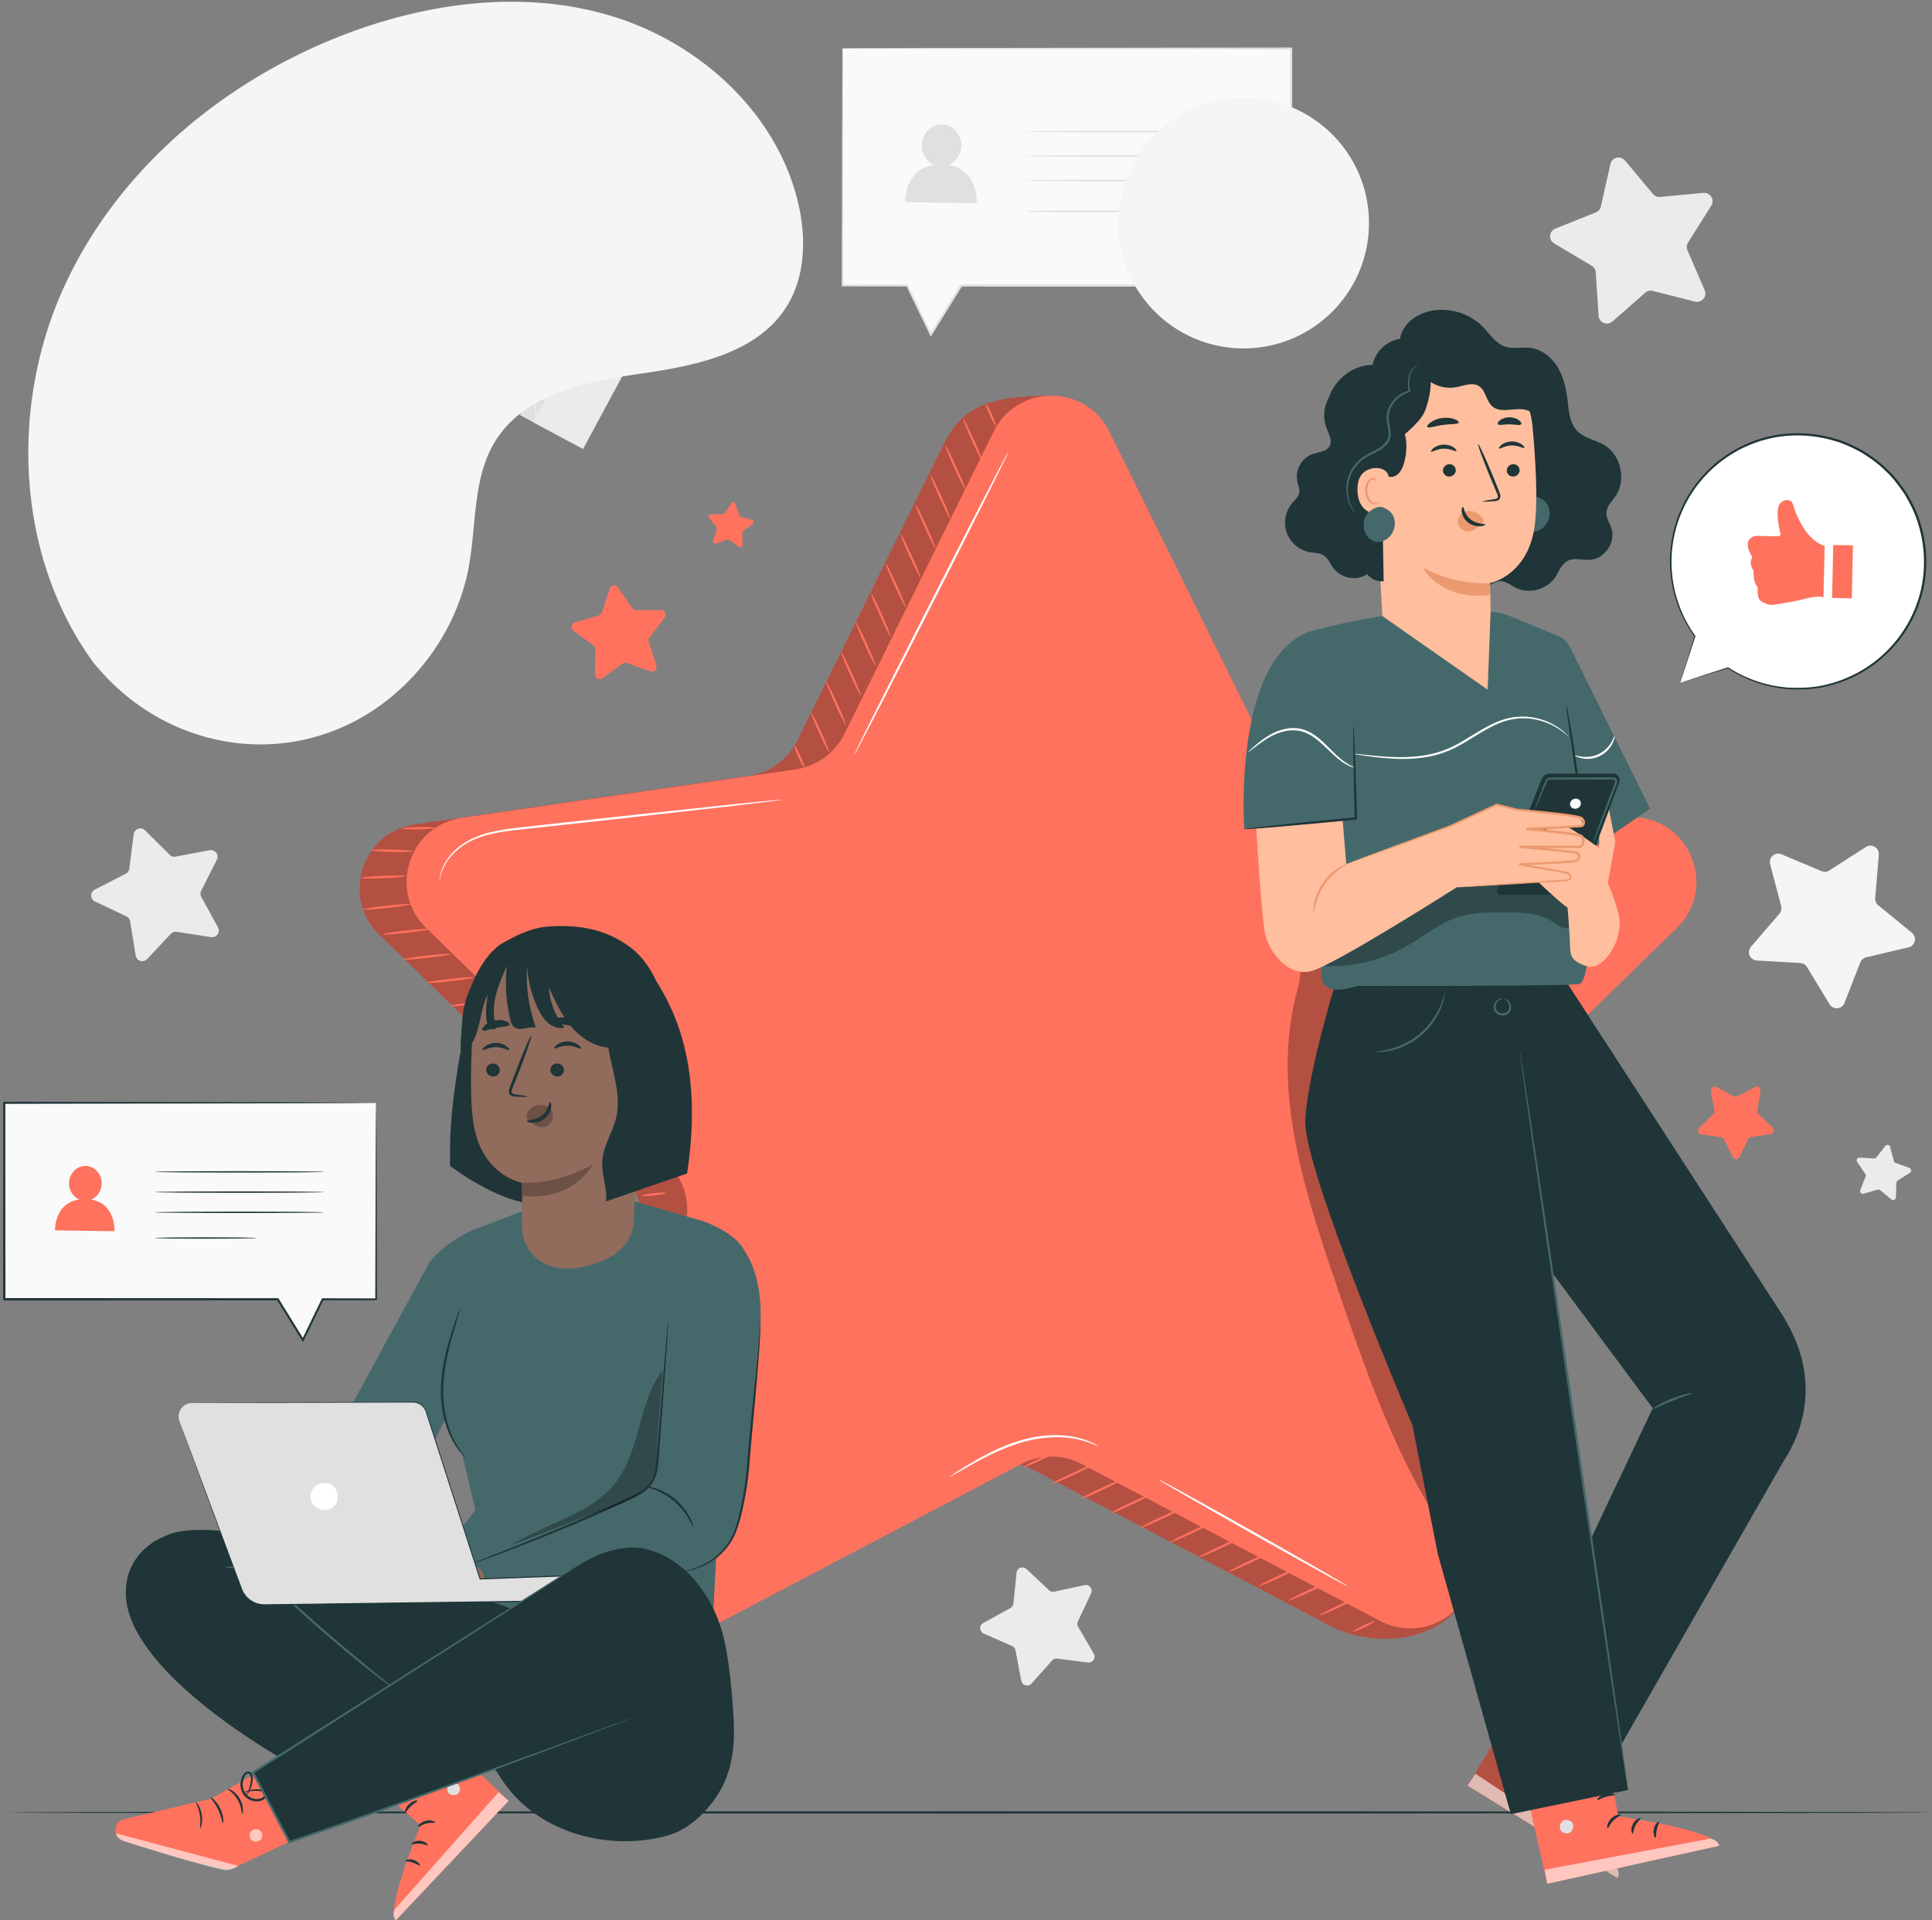 <svg width="169" height="168" fill="none" xmlns="http://www.w3.org/2000/svg"><rect width="100%" height="100%" fill="#808080" stroke="none"/><path d="M73.698 4.235h39.238v20.738h-28.86c-.852 1.315-2.653 4.294-2.653 4.294l-2.077-4.294h-5.648V4.235Z" fill="#FAFAFA"/><path d="M73.698 4.235s.004.13.008.375c0 .249.004.612.008 1.082l.019 4.142c.008 3.587.023 8.76.038 15.139l-.073-.073c1.786 0 3.675-.004 5.649-.008h.05l.022.046c.65 1.346 1.354 2.796 2.08 4.295l-.149-.008 2.654-4.298.027-.042h.05c7.93 0 16.878-.008 26.312-.008h2.547l-.1.1c0-7.323.004-14.314.008-20.738l.092.092c-11.503-.015-21.303-.027-28.236-.038l-8.088-.03c-.94-.005-1.663-.012-2.16-.012-.241 0-.429-.004-.559-.004-.126 0-.195-.004-.195-.004s.061 0 .184-.004c.13 0 .31 0 .55-.004.494 0 1.213-.007 2.146-.011 1.885-.008 4.634-.02 8.095-.03 6.94-.008 16.753-.024 28.267-.039h.092v.092c0 6.424.003 13.414.007 20.737v.1h-2.646c-9.434 0-18.382-.008-26.313-.008l.077-.042c-.922 1.491-1.824 2.944-2.658 4.29l-.084.134-.069-.141-2.072-4.299.072.046c-1.973 0-3.858-.003-5.648-.007h-.072v-.073c.015-6.397.03-11.587.038-15.185l.019-4.122c0-.467.008-.822.008-1.07 0-.242.007-.36.007-.36l-.004-.012Z" fill="#E0E0E0"/><path d="M82.983 14.441c.639-.263 1.097-.913 1.109-1.69.011-1.013-.75-1.847-1.702-1.862-.952-.011-1.732.8-1.747 1.816-.012.784.44 1.454 1.082 1.725-2.654.379-2.558 3.262-2.558 3.262l6.271.08s.168-2.914-2.459-3.33h.004Zm24.592-2.929c0 .039-4 .073-8.933.073s-8.933-.03-8.933-.073c0-.042 4-.072 8.933-.072s8.933.03 8.933.072Zm0 2.138c0 .038-4 .073-8.933.073s-8.933-.03-8.933-.073c0-.042 4-.072 8.933-.072s8.933.03 8.933.072Zm0 2.141c0 .039-4 .073-8.933.073s-8.933-.03-8.933-.073c0-.042 4-.072 8.933-.072s8.933.03 8.933.072Zm-7.181 2.704c0 .042-2.39.076-5.343.076-2.952 0-5.342-.034-5.342-.076 0-.042 2.39-.076 5.343-.076 2.952 0 5.342.034 5.342.076Z" fill="#E0E0E0"/><path d="m89.79 137.278 1.969 1.851a.512.512 0 0 0 .463.13l2.642-.573a.516.516 0 0 1 .578.726l-1.151 2.447a.514.514 0 0 0 .022.482l1.362 2.337a.519.519 0 0 1-.513.776l-2.68-.34a.518.518 0 0 0-.451.168l-1.802 2.019a.518.518 0 0 1-.894-.249l-.505-2.657a.516.516 0 0 0-.302-.379l-2.474-1.09a.519.519 0 0 1-.042-.929l2.37-1.3a.523.523 0 0 0 .268-.402l.272-2.688a.519.519 0 0 1 .871-.325l-.003-.004Zm52.357-123.234 2.44 2.925a.73.73 0 0 0 .627.26l3.793-.352a.73.73 0 0 1 .685 1.117l-2.031 3.224a.731.731 0 0 0-.053.676l1.507 3.5a.729.729 0 0 1-.849.994l-3.694-.934a.734.734 0 0 0-.662.161l-2.864 2.512a.729.729 0 0 1-1.208-.5l-.253-3.802a.723.723 0 0 0-.355-.577l-3.278-1.946a.729.729 0 0 1 .104-1.304l3.537-1.415a.732.732 0 0 0 .44-.516l.837-3.717a.73.73 0 0 1 1.273-.306h.004Zm23.196 86.314.322 1.224a.241.241 0 0 0 .153.168l1.193.428a.242.242 0 0 1 .049.432l-1.067.685a.24.24 0 0 0-.11.195l-.039 1.266a.243.243 0 0 1-.397.179l-.983-.803a.246.246 0 0 0-.222-.046l-1.216.352a.242.242 0 0 1-.294-.321l.459-1.182a.24.24 0 0 0-.027-.225l-.712-1.048a.243.243 0 0 1 .215-.379l1.265.073a.248.248 0 0 0 .207-.092l.776-1.002c.122-.16.375-.107.428.088v.008Z" fill="#EBEBEB"/><path d="m164.349 74.776-.317 3.797a.74.74 0 0 0 .264.627l2.948 2.413a.729.729 0 0 1-.295 1.273l-3.709.872a.73.73 0 0 0-.512.444l-1.384 3.548a.73.73 0 0 1-1.304.115l-1.977-3.258a.734.734 0 0 0-.582-.352l-3.804-.218a.73.73 0 0 1-.513-1.204l2.489-2.887a.726.726 0 0 0 .153-.662l-.967-3.686a.728.728 0 0 1 .987-.857l3.514 1.476a.733.733 0 0 0 .677-.057l3.204-2.057a.73.73 0 0 1 1.121.673h.007Z" fill="#F5F5F5"/><path d="m12.684 72.646 2.156 2.141a.588.588 0 0 0 .516.16l2.987-.561a.582.582 0 0 1 .627.833l-1.369 2.712a.58.58 0 0 0 .008.543l1.457 2.665a.58.58 0 0 1-.6.853l-3.003-.467a.58.58 0 0 0-.512.176l-2.084 2.21a.582.582 0 0 1-.998-.306l-.486-2.998a.582.582 0 0 0-.325-.432l-2.745-1.3a.581.581 0 0 1-.016-1.044l2.704-1.388a.572.572 0 0 0 .31-.444l.386-3.013a.583.583 0 0 1 .987-.34Z" fill="#EBEBEB"/><path d="m51.775 24.605-6.303 11.702 4.352 2.345 6.304-11.703-4.353-2.344Z" fill="#E0E0E0"/><path d="M52.954 25.238 46.65 36.94l4.353 2.345 6.304-11.702-4.353-2.345Z" fill="#EBEBEB"/><path d="M52.732 28.774a1.116 1.116 0 1 0 1.966 1.055 1.116 1.116 0 0 0-1.966-1.055Z" fill="#fff"/><path d="M50.835 26.368c.054-.007.157.509.23 1.148.072.638.088 1.166.034 1.17-.054.007-.157-.509-.23-1.148-.072-.638-.087-1.166-.034-1.17Zm-.7 1.293c.054-.008.157.509.23 1.147.072.643.088 1.166.034 1.17-.053.008-.157-.508-.23-1.147-.072-.639-.087-1.166-.034-1.17Zm-.695 1.296c.053-.007.156.509.229 1.147.072.643.088 1.167.034 1.17-.053.008-.157-.508-.23-1.147-.072-.638-.087-1.166-.034-1.17Zm-.697 1.293c.054-.008.157.508.23 1.147.072.642.088 1.166.034 1.17-.053.008-.157-.509-.23-1.147-.072-.639-.087-1.167-.034-1.17Zm-.699 1.296c.053-.008.156.509.229 1.147.073.639.088 1.166.034 1.17-.053.008-.156-.508-.229-1.147-.073-.639-.088-1.166-.034-1.17Zm-.696 1.293c.053-.008.156.508.23 1.147.072.642.087 1.166.033 1.17-.053.007-.156-.509-.229-1.147-.073-.639-.088-1.167-.034-1.17Zm-.696 1.296c.053-.008.157.508.23 1.147.072.643.087 1.166.034 1.17-.054.004-.157-.508-.23-1.147-.073-.639-.088-1.166-.034-1.17Zm4.81-8.902c.054-.008.157.508.23 1.147.072.638.088 1.166.034 1.17-.053.004-.157-.509-.23-1.147-.072-.639-.087-1.166-.034-1.17Zm.777-.383c.053-.008.133.295.175.677.042.378.035.692-.019.696-.053.008-.134-.294-.176-.677-.042-.378-.034-.692.02-.696Z" fill="#EBEBEB"/><path d="m43.768 34.2 5.335-10.466s-2.061-1.687-2.428-5.924c-.241-2.803 1.441-4.726 1.667-5.778.141-.642-1.231-1.235-1.84-1.48-.577-.229-1.64-.413-2.481.245-1.56 1.22-2.635 5.564-2.635 5.564s.008 1.01-1.078.42l-3.882-2.091a2.404 2.404 0 0 0-1.648-.249 1.79 1.79 0 0 0-1.307 1.067c-.681 1.541-.257 2.62-.425 2.93-.168.31-.887.623-1.06 1.686-.171 1.063.066 1.09-.164 1.518-.23.428-.738 1.556-.822 2.367-.084.807.061 1.285.061 1.285s-.929 1.334-.921 2.363c.011 1.346 2.202 3.419 3.522 3.503.615.038 3.223.734 4.458 1.047 1.236.314 4.876.918 5.652 1.989l-.004.004Z" fill="#E0E0E0"/><path d="m45.095 35.068 5.633-10.459s-2.061-1.686-2.428-5.923c-.241-2.803.046-4.803.275-5.854.142-.643-.191-1.304-.8-1.545-.576-.23-1.345-.367-2.186.286-1.56 1.22-2.578 5.668-2.578 5.668s.008 1.01-1.078.42l-3.881-2.092a2.404 2.404 0 0 0-1.648-.248c-.49.107-1.01.394-1.308 1.067-.681 1.54-.256 2.62-.425 2.929-.168.31-.887.623-1.059 1.686-.172 1.063.065 1.09-.164 1.518-.23.429-.739 1.557-.823 2.367-.084.807.062 1.285.062 1.285s-.872 1.339-.922 2.364c-.05 1.024 1.35 2.332 1.897 2.627.543.294 4.852 1.61 6.087 1.923 1.236.314 4.578.91 5.354 1.98h-.008Z" fill="#EBEBEB"/><path d="M42.147 14.086c.054-.012.252.646.493 1.453.241.81.44 1.468.387 1.487-.05.02-.333-.611-.578-1.43-.245-.814-.355-1.499-.306-1.51h.004Zm.543-1.514c.054-.012.233.58.513 1.296.279.715.462 1.323.409 1.338-.05.016-.314-.546-.597-1.27-.283-.726-.379-1.357-.325-1.368v.004Zm.784-1.202c.061-.01.195.475.459 1.033.279.562.413 1.071.36 1.086-.054.016-.265-.44-.544-1.002-.275-.58-.329-1.108-.279-1.116h.004Zm.994-.821c.05-.02.23.313.394.742.168.432.26.795.21.814-.05.02-.229-.314-.394-.742-.168-.428-.26-.795-.21-.814Zm1.124-.195c.046-.027.192.145.322.386.13.24.195.455.145.482-.05.026-.191-.15-.321-.387-.126-.237-.191-.45-.146-.481Zm-4.137 5.736c.05-.02.237.332.41.787.175.455.274.841.225.86-.05.02-.237-.332-.41-.787-.175-.455-.275-.841-.225-.86Zm-8.283.244c.05-.026.425.605.838 1.412.413.803.71 1.476.661 1.502-.05.027-.424-.604-.837-1.41-.413-.804-.712-1.477-.662-1.5v-.004Zm1.018-1.74c.05-.026.286.345.535.822.244.482.405.892.355.915-.05.026-.286-.345-.535-.823-.245-.478-.405-.89-.356-.914ZM32.4 19.19c.046-.03.382.402.692 1.003.31.596.47 1.124.42 1.143-.053.02-.29-.463-.596-1.051-.302-.59-.562-1.064-.512-1.094H32.4Zm-.52 2.322c.05-.023.313.444.592 1.044.28.6.463 1.105.413 1.128-.05.023-.313-.444-.592-1.044-.28-.6-.463-1.105-.413-1.128Zm-.83 2.627c.053-.02.313.547.65 1.235.336.689.623 1.243.574 1.27-.046.027-.413-.486-.754-1.182-.34-.696-.52-1.304-.47-1.323Zm-.581 2.275c.05-.019.355.639.75 1.442.39.807.722 1.45.676 1.48-.046.03-.463-.578-.857-1.392-.397-.81-.623-1.51-.57-1.53Z" fill="#EBEBEB"/><path d="m18.855 37.218-3.77 8.434 3.138 1.403 3.77-8.434-3.138-1.403Z" fill="#E0E0E0"/><path d="m18.006 36.84-3.77 8.434 3.138 1.403 3.77-8.434-3.138-1.403Z" fill="#EBEBEB"/><path d="M17.345 44.211a.776.776 0 1 0-1.416-.634.776.776 0 0 0 1.416.634Z" fill="#fff"/><path d="M18.787 45.783c-.039.008-.134-.344-.218-.784-.085-.44-.119-.803-.085-.81.039-.008.134.343.218.783.084.44.119.803.084.81Zm.416-.933c-.038.007-.133-.344-.218-.784-.084-.44-.118-.803-.084-.81.038-.008.134.343.218.783.084.44.119.803.084.81Zm.417-.933c-.038.007-.134-.345-.218-.784-.084-.44-.118-.803-.084-.811.038-.008.134.344.218.784.084.44.118.803.084.81Zm.417-.933c-.038.007-.134-.344-.218-.784-.084-.44-.119-.803-.084-.81.038-.008.134.343.218.783.084.44.118.803.084.81Zm.417-.934c-.038.008-.134-.344-.218-.783-.084-.44-.119-.803-.084-.811.038-.008.133.344.218.784.084.44.118.803.084.81Zm.416-.933c-.038.008-.133-.344-.217-.783-.084-.44-.119-.803-.084-.811.038-.008.133.344.217.784.085.44.119.803.085.81Zm.417-.933c-.038.008-.133-.344-.218-.784-.084-.44-.118-.803-.084-.81.038-.008.134.344.218.784.084.44.119.803.084.81Zm-2.879 6.421c-.038.008-.134-.344-.218-.784-.084-.44-.119-.803-.084-.81.038-.008.134.343.218.783.084.44.118.803.084.81Zm-.52.302c-.038.008-.107-.199-.157-.459s-.057-.478-.023-.486c.038-.007.107.2.157.46s.057.477.023.485Z" fill="#EBEBEB"/><path d="m23.284 39.99-3.163 7.529s1.514 1.063 1.985 3.98c.31 1.932-.757 3.35-.86 4.092-.066.451.917.795 1.353.93.413.13 1.159.202 1.71-.299 1.02-.925 1.544-3.992 1.544-3.992s-.057-.7.727-.348l2.799 1.25c.363.161.772.203 1.155.088.336-.1.68-.325.852-.807.394-1.1.046-1.827.146-2.053.1-.226.585-.478.646-1.224.061-.745-.1-.753.038-1.059.138-.31.432-1.116.451-1.682.016-.566-.107-.888-.107-.888s.578-.975.517-1.686c-.077-.933-1.702-2.256-2.62-2.248-.428.003-2.271-.345-3.147-.498-.876-.153-3.426-.39-4.019-1.09l-.008.004Z" fill="#E0E0E0"/><path d="m22.32 39.458-3.37 7.537s1.515 1.063 1.986 3.98c.31 1.932.214 3.335.107 4.073a.94.94 0 0 0 .634 1.033c.413.13.953.187 1.503-.314 1.021-.925 1.495-4.061 1.495-4.061s-.057-.7.727-.348l2.8 1.25c.362.161.771.203 1.154.088.336-.099.68-.325.853-.806.393-1.102.046-1.828.145-2.054.1-.226.585-.478.646-1.224.065-.745-.1-.753.038-1.059.138-.31.433-1.116.452-1.682.019-.566-.107-.888-.107-.888s.535-.97.516-1.686c-.015-.715-1.056-1.549-1.45-1.724-.393-.176-3.445-.868-4.317-1.022-.872-.153-3.22-.397-3.812-1.1v.007Z" fill="#EBEBEB"/><path d="M25.436 53.855c-.038.012-.206-.436-.416-.983-.21-.55-.379-.994-.345-1.01.035-.015.264.41.475.965.21.554.325 1.02.286 1.032v-.004Zm-.298 1.079c-.038.011-.191-.39-.42-.872-.23-.482-.39-.891-.352-.91.034-.016.244.363.478.849.233.489.332.921.298.933h-.004Zm-.482.871c-.042.012-.16-.32-.37-.692-.222-.375-.341-.722-.307-.734.035-.011.203.29.429.67.221.39.283.752.252.76l-.004-.004Zm-.65.624c-.034.015-.172-.207-.31-.494-.137-.29-.221-.539-.187-.554.035-.015.172.206.31.493.137.29.222.54.187.555Zm-.769.19c-.03.023-.141-.092-.24-.252-.1-.16-.157-.305-.127-.325.035-.019.142.092.241.252.1.157.156.302.126.325Zm2.578-4.19c-.035.015-.18-.218-.325-.528-.145-.306-.233-.57-.199-.585.035-.015.18.218.325.528.145.306.233.57.199.585Zm5.728-.589c-.034.019-.325-.398-.654-.933-.328-.535-.57-.987-.535-1.006.034-.019.325.398.654.933s.57.987.535 1.006Zm-.615 1.258c-.035.019-.218-.222-.413-.543-.195-.321-.33-.597-.295-.616.035-.019.218.222.413.543.195.321.329.597.295.616Zm1.005-3.281c-.03.023-.287-.26-.531-.658-.245-.397-.383-.753-.348-.768.034-.016.225.306.466.696.241.393.444.707.413.73Zm.241-1.637c-.034.02-.24-.29-.462-.696-.222-.401-.38-.742-.345-.76.035-.02.241.29.463.695.222.402.379.742.344.761Zm.444-1.862c-.035.015-.245-.363-.513-.822-.267-.46-.493-.83-.462-.853.03-.023.31.314.58.78.272.467.43.876.395.891v.004Zm.287-1.606c-.035.015-.28-.424-.593-.96-.314-.539-.574-.967-.543-.99.03-.023.348.378.665.921.318.54.509 1.017.474 1.033l-.003-.004Z" fill="#EBEBEB"/><path d="m8.244 58.065.539.616c4.55 5.185 11.537 7.564 18.18 5.95a17.577 17.577 0 0 0 2.508-.807c5.877-2.386 10.378-7.942 11.537-14.244.68-3.71.336-7.778 2.31-10.971 2.565-4.157 7.976-5.231 12.779-5.924 4.803-.692 10.214-1.778 12.764-5.95 1.595-2.611 1.664-5.934.968-8.932-1.84-7.935-8.684-14.115-16.413-16.424C45.688-.931 37.272.224 29.776 3.16 19.28 7.275 9.992 15.13 5.41 25.535.83 35.94 1.495 48.899 8.244 58.065Zm100.539-27.582c6.057 0 10.967-4.91 10.967-10.967s-4.91-10.967-10.967-10.967-10.967 4.91-10.967 10.967 4.91 10.967 10.967 10.967Z" fill="#F5F5F5"/><path d="M168.865 158.574c0 .053-37.608.099-83.99.099-46.38 0-84-.046-84-.099 0-.054 37.601-.1 84-.1 46.401 0 83.99.046 83.99.1Z" fill="#1F3538"/><path d="m54.066 51.408 1.228 1.79a.41.41 0 0 0 .344.179h2.172a.42.42 0 0 1 .329.673l-1.323 1.72a.415.415 0 0 0-.065.383l.669 2.065a.416.416 0 0 1-.535.52l-2.046-.726a.413.413 0 0 0-.383.053l-1.759 1.274a.416.416 0 0 1-.661-.349l.057-2.172a.426.426 0 0 0-.172-.347l-1.755-1.281a.415.415 0 0 1 .126-.735l2.084-.615a.43.43 0 0 0 .28-.272l.672-2.065a.416.416 0 0 1 .738-.107v.012Zm96.077 43.712 1.537.798a.34.34 0 0 0 .31 0l1.53-.814a.331.331 0 0 1 .482.348l-.283 1.71a.335.335 0 0 0 .095.294l1.247 1.2a.33.33 0 0 1-.18.566l-1.713.26a.326.326 0 0 0-.249.184l-.757 1.556c-.118.249-.47.249-.596 0l-.777-1.548a.325.325 0 0 0-.252-.18l-1.717-.241a.333.333 0 0 1-.187-.566l1.235-1.216a.336.336 0 0 0 .095-.294l-.302-1.706a.33.33 0 0 1 .478-.352h.004ZM64.326 44.089l.325.986a.2.2 0 0 0 .134.13l.998.295a.2.2 0 0 1 .061.351l-.837.616a.19.19 0 0 0-.08.168l.03 1.04a.201.201 0 0 1-.317.169l-.842-.608a.198.198 0 0 0-.183-.027l-.98.348a.199.199 0 0 1-.255-.249l.317-.99a.21.21 0 0 0-.03-.184l-.635-.822a.2.2 0 0 1 .156-.321h1.04a.2.2 0 0 0 .165-.092l.585-.856a.197.197 0 0 1 .352.05l-.004-.004Z" fill="#FF725E"/><path d="m92.933 38.345 13.055 26.45a5.647 5.647 0 0 0 4.256 3.09l29.192 4.24c4.635.674 6.486 6.371 3.132 9.64l-21.124 20.589a5.66 5.66 0 0 0-1.625 5.002l8.436 30.871c.222 4.007-6.069 6.737-11.648 4.156l-26.11-13.728a5.657 5.657 0 0 0-5.258 0l-26.11 13.728c-4.145 2.18-8.99-1.342-8.198-5.957l4.986-29.074a5.659 5.659 0 0 0-1.625-5.002L33.168 81.762c-3.353-3.27-1.502-8.963 3.132-9.64l29.192-4.24a5.66 5.66 0 0 0 4.256-3.09l12.688-25.713c1.583-3.2 3.5-4.462 9.545-4.462 2.015 0-.08 1.62.956 3.72l-.004.008Z" fill="#FF725E"/><path opacity=".3" d="m92.933 38.345 13.055 26.45a5.647 5.647 0 0 0 4.256 3.09l29.192 4.24c4.635.674 6.486 6.371 3.132 9.64l-21.124 20.589a5.66 5.66 0 0 0-1.625 5.002l8.436 30.871c.222 4.007-6.069 6.737-11.648 4.156l-26.11-13.728a5.657 5.657 0 0 0-5.258 0l-26.11 13.728c-4.145 2.18-8.99-1.342-8.198-5.957l4.986-29.074a5.659 5.659 0 0 0-1.625-5.002L33.168 81.762c-3.353-3.27-1.502-8.963 3.132-9.64l29.192-4.24a5.66 5.66 0 0 0 4.256-3.09l12.688-25.713c1.583-3.2 3.5-4.462 9.545-4.462 2.015 0-.08 1.62.956 3.72l-.004.008Z" fill="#000"/><path d="M57.63 101.903c.008.053-.837.195-1.885.313-1.048.119-1.9.169-1.908.115-.008-.053.837-.195 1.885-.313 1.048-.119 1.9-.169 1.908-.115Zm.593 2.474c.008.054-.455.153-1.025.214-.573.065-1.044.073-1.048.019-.007-.053.455-.153 1.025-.214.574-.065 1.044-.073 1.048-.019Zm-2.417-4.6c.008.053-.921.203-2.072.333s-2.092.191-2.096.133c-.008-.053.922-.202 2.077-.332 1.15-.13 2.091-.192 2.095-.134h-.004Zm-2.046-2.038c.008.053-.921.202-2.072.332s-2.092.192-2.096.134c-.007-.053.922-.203 2.077-.332 1.15-.13 2.091-.192 2.095-.134h-.004ZM51.715 95.7c.007.054-.922.203-2.073.333-1.151.13-2.092.191-2.096.134-.007-.054.922-.203 2.077-.333 1.15-.13 2.092-.19 2.095-.134h-.003Zm-2.046-2.038c.007.054-.922.203-2.073.333-1.15.13-2.091.191-2.095.134-.008-.054.921-.203 2.076-.333 1.151-.13 2.092-.191 2.096-.134h-.004Zm-2.046-2.038c.008.053-.922.203-2.073.333-1.15.13-2.091.19-2.095.134-.008-.054.921-.203 2.076-.333 1.151-.13 2.092-.191 2.096-.134h-.004Zm-2.046-2.038c.008.053-.921.203-2.072.333s-2.092.19-2.096.133c-.008-.053.922-.202 2.077-.332 1.15-.13 2.091-.191 2.095-.134h-.004Zm-2.046-2.038c.008.053-.921.203-2.072.332-1.151.13-2.092.192-2.096.134-.007-.053.922-.202 2.077-.332 1.15-.13 2.091-.192 2.095-.134h-.004Zm-2.045-2.038c.007.053-.922.202-2.073.332-1.151.13-2.092.192-2.096.134-.007-.053.922-.203 2.077-.332 1.15-.13 2.092-.192 2.095-.134h-.003Zm-6.016-8.857c0 .054-.864.138-1.938.18-1.075.046-1.943.038-1.947-.02 0-.053.864-.137 1.939-.179 1.07-.046 1.943-.038 1.946.02Zm.635-2.172c0 .054-.818.08-1.828.054-1.01-.027-1.824-.092-1.824-.145 0-.054.819-.08 1.828-.054 1.01.027 1.824.092 1.824.145Zm1.985-2.049c0 .053-.646.11-1.45.13-.799.015-1.453-.016-1.449-.073-.004-.053.646-.11 1.446-.126.799-.015 1.449.015 1.453.069Zm1.35 11.043c.007.054-.922.203-2.073.333-1.15.13-2.092.191-2.095.134-.008-.054.921-.203 2.076-.333 1.151-.13 2.092-.191 2.096-.134h-.004Zm-1.82-2.195c.007.054-.922.203-2.073.333-1.151.13-2.092.191-2.096.134-.007-.054.922-.203 2.077-.333 1.15-.13 2.092-.191 2.095-.134h-.003Zm-1.714-2.172c.008.054-.917.203-2.065.333-1.147.13-2.08.187-2.087.134-.008-.054.917-.203 2.064-.333 1.148-.13 2.08-.187 2.085-.134h.003Zm82.988 60.598c.023.05-.731.452-1.687.899-.956.448-1.747.769-1.77.719-.023-.05.73-.451 1.686-.899.956-.447 1.748-.768 1.771-.719Zm1.354 2.154c.022.049-.383.286-.903.531-.524.245-.964.402-.987.352-.022-.05.383-.287.903-.532.52-.244.964-.401.987-.351Zm-3.763-3.584c.023.05-.807.49-1.859.979-1.051.494-1.919.849-1.942.8-.023-.05.807-.49 1.858-.979 1.048-.494 1.92-.849 1.943-.8Zm-2.593-1.273c.023.05-.807.49-1.858.979-1.052.493-1.92.849-1.943.799-.023-.05.807-.489 1.859-.979 1.047-.493 1.919-.849 1.942-.799Zm-2.593-1.273c.023.049-.806.489-1.858.979-1.052.493-1.92.849-1.943.799-.022-.05.807-.49 1.859-.979 1.048-.493 1.92-.849 1.942-.799Zm-2.588-1.278c.023.05-.807.49-1.859.979-1.051.494-1.919.849-1.942.8-.023-.05.806-.49 1.858-.979 1.048-.494 1.92-.849 1.943-.8Zm-2.593-1.273c.023.05-.807.49-1.858.979-1.052.493-1.92.849-1.943.799-.023-.05.807-.489 1.858-.979 1.048-.493 1.92-.849 1.943-.799Zm-2.589-1.273c.023.049-.807.489-1.858.979-1.052.493-1.92.849-1.943.799-.023-.05.807-.49 1.859-.979 1.047-.493 1.919-.849 1.942-.799Zm-2.592-1.278c.022.05-.807.49-1.859.979-1.052.494-1.92.849-1.943.8-.022-.05.807-.49 1.859-.979 1.048-.494 1.92-.849 1.943-.8Zm-2.589-1.273c.023.05-.807.49-1.859.979-1.051.493-1.92.849-1.942.799-.023-.049.807-.489 1.858-.979 1.048-.493 1.92-.848 1.943-.799Zm-2.593-1.277c.023.05-.807.489-1.858.979-1.052.493-1.92.849-1.943.799-.023-.05.807-.489 1.859-.979 1.047-.493 1.92-.849 1.942-.799Zm-2.425-1.491c.024.049-.806.489-1.858.978-1.051.494-1.92.849-1.942.8-.023-.05.806-.49 1.858-.979 1.048-.494 1.92-.849 1.943-.799Zm-3.18-1.106c.022.05-.383.291-.907.536-.524.244-.968.405-.994.355-.023-.049.382-.29.906-.535.524-.245.967-.405.994-.356Z" fill="#FF725E"/><path d="m97.044 37.771 13.055 26.45a5.647 5.647 0 0 0 4.256 3.09l29.192 4.241c4.634.673 6.485 6.37 3.132 9.64l-21.124 20.589a5.653 5.653 0 0 0-1.625 5.001l4.986 29.074c.792 4.615-4.053 8.137-8.198 5.958l-26.11-13.728a5.651 5.651 0 0 0-5.258 0l-26.11 13.728c-4.145 2.179-8.99-1.343-8.199-5.958l4.987-29.074a5.659 5.659 0 0 0-1.625-5.001L37.279 81.192c-3.353-3.27-1.503-8.963 3.132-9.64l29.192-4.24a5.66 5.66 0 0 0 4.256-3.09l13.055-26.45c2.073-4.2 8.061-4.2 10.134 0h-.004Z" fill="#FF725E"/><path d="M125.639 85.903c-.531-4.34-1.197-8.818-3.525-12.52-2.329-3.697-6.788-6.42-11.036-5.383-.78 4.523-1.603 9.326.975 13.127.596.876 1.361 1.683 1.625 2.708.283 1.109-.073 2.267-.344 3.38-2.031 8.329.768 16.99 3.533 25.104 3.021 8.861 6.157 17.931 12.091 25.166-.045-2.191-.424-3.843-.695-5.495-.433-2.623-.88-5.082-1.465-8.512-.673-3.931-2.298-12.485-2.891-16.921a5.726 5.726 0 0 1 .501-3.201c.463-.975 1.17-1.595 1.683-2.095l.749-.731c-.486-6.684-.386-7.977-1.201-14.63v.003Z" fill="#000" opacity=".3"/><path d="M72.532 65.82c-.05.023-.443-.738-.88-1.698-.435-.96-.749-1.755-.7-1.778.05-.023.445.738.88 1.698.436.96.75 1.755.7 1.778Zm-2.172 1.33c-.05.024-.283-.385-.52-.91-.237-.523-.39-.967-.34-.99.05-.023.283.386.52.91.237.524.39.968.34.99Zm3.63-3.72c-.05.023-.479-.814-.957-1.87-.478-1.055-.826-1.93-.776-1.954.05-.023.478.815.956 1.87.478 1.056.826 1.931.776 1.954Zm1.307-2.577c-.05.023-.478-.815-.956-1.87-.478-1.056-.826-1.931-.776-1.954.05-.023.478.814.956 1.87.478 1.055.826 1.93.776 1.954Zm1.308-2.573c-.05.022-.478-.815-.956-1.87-.478-1.056-.826-1.932-.776-1.955.05-.023.477.815.956 1.87.477 1.056.825 1.931.776 1.954Zm1.304-2.578c-.05.023-.478-.814-.956-1.87-.478-1.055-.826-1.931-.777-1.954.05-.023.478.815.956 1.87.478 1.055.826 1.931.777 1.954Zm1.307-2.574c-.05.023-.477-.814-.956-1.87-.478-1.055-.826-1.93-.776-1.954.05-.023.478.815.956 1.87.478 1.056.826 1.931.776 1.954Zm1.304-2.577c-.05.023-.477-.814-.956-1.87-.477-1.055-.825-1.93-.776-1.954.05-.023.478.815.956 1.87.478 1.056.826 1.931.776 1.954Zm1.308-2.573c-.05.023-.478-.815-.956-1.87-.478-1.056-.826-1.931-.776-1.954.05-.023.478.814.956 1.87.478 1.055.826 1.93.776 1.954Zm1.308-2.574c-.05.023-.478-.815-.956-1.87-.478-1.055-.826-1.931-.776-1.954.05-.023.478.815.956 1.87.478 1.055.826 1.931.776 1.954Zm1.304-2.577c-.05.023-.478-.815-.956-1.87-.478-1.056-.826-1.931-.776-1.954.05-.023.478.814.956 1.87.478 1.055.826 1.93.776 1.954Zm1.526-2.405c-.05.022-.478-.815-.956-1.87-.478-1.056-.826-1.931-.776-1.955.05-.022.478.815.956 1.87.478 1.056.826 1.931.776 1.955Zm1.144-3.171c-.05.023-.284-.386-.525-.914-.24-.527-.394-.975-.344-.998.05-.023.283.386.524.914.24.528.394.975.344.998Z" fill="#FF725E"/><path d="M88.222 39.511c.05.027-2.937 5.996-6.67 13.33-3.731 7.339-6.798 13.27-6.848 13.243-.05-.027 2.937-5.992 6.67-13.334 3.731-7.338 6.798-13.266 6.844-13.243l.004.004ZM68.437 69.965s-.111.027-.322.058c-.229.03-.539.069-.929.122-.826.1-1.992.237-3.422.41-2.91.324-6.899.775-11.304 1.269-2.206.24-4.31.466-6.225.677-.956.103-1.866.19-2.704.351-.837.157-1.598.383-2.252.692-1.308.624-2.096 1.568-2.444 2.287-.355.73-.351 1.2-.378 1.193v-.084c.004-.053.008-.138.027-.245a3.7 3.7 0 0 1 .283-.898c.332-.746 1.124-1.729 2.455-2.382.661-.326 1.434-.567 2.279-.73.845-.17 1.759-.265 2.715-.372 1.916-.214 4.019-.447 6.225-.692 4.41-.474 8.398-.899 11.311-1.212 1.434-.146 2.6-.26 3.43-.344.39-.035.704-.061.933-.084.215-.016.326-.023.33-.016h-.008Zm49.447 68.82c-.026.05-3.751-2.004-8.321-4.585-4.569-2.581-8.248-4.711-8.221-4.757.027-.05 3.751 2.004 8.321 4.585 4.566 2.577 8.248 4.707 8.221 4.757Zm-21.827-12.263c-.019.042-.696-.375-1.92-.616-1.216-.256-2.982-.237-4.806.31-1.828.546-3.354 1.388-4.447 1.992l-1.293.73c-.306.172-.478.26-.486.249-.007-.012.153-.123.448-.318.294-.191.723-.462 1.262-.787 1.078-.639 2.608-1.507 4.462-2.061 1.855-.555 3.66-.551 4.891-.257.62.142 1.098.325 1.415.482.16.073.28.146.36.191.08.046.118.073.118.081l-.004.004Zm50.927-66.782 4.18-1.312a11.062 11.062 0 0 0 5.778 1.824c6.145.188 11.281-4.646 11.468-10.79.187-6.146-4.646-11.282-10.791-11.469-6.145-.187-11.281 4.646-11.464 10.791a11.09 11.09 0 0 0 2.122 6.88h-.004l-1.285 4.072-.004.004Z" fill="#fff"/><path d="m146.985 59.74.072-.256c.054-.184.134-.44.234-.776l.933-3.06c.007-.023.034-.038.057-.03.004 0 .011.004.015.008l.004.003-.065.062a11.098 11.098 0 0 1-2.08-5.25 11.248 11.248 0 0 1 1.698-7.385 11.244 11.244 0 0 1 3.105-3.197 11.08 11.08 0 0 1 4.443-1.805 11.505 11.505 0 0 1 5.071.314c.845.23 1.652.612 2.436 1.036.757.474 1.506.987 2.149 1.637.669.612 1.208 1.338 1.709 2.073.455.764.864 1.548 1.128 2.382.562 1.648.723 3.388.52 5.028-.195 1.648-.784 3.186-1.598 4.501a11.357 11.357 0 0 1-3.048 3.235 11.328 11.328 0 0 1-3.679 1.713c-1.246.345-2.478.375-3.602.325a11.1 11.1 0 0 1-5.353-1.831h.038c-1.365.42-2.417.738-3.136.96l-.795.24c-.176.054-.264.077-.264.077.306-.1 1.541-.501 4.164-1.358a.066.066 0 0 1 .038.004 11.142 11.142 0 0 0 5.312 1.774c1.113.043 2.329.008 3.556-.34a11.135 11.135 0 0 0 6.608-4.89c.799-1.297 1.377-2.811 1.564-4.429a11.207 11.207 0 0 0-.516-4.944c-.26-.819-.666-1.587-1.109-2.34-.493-.72-1.021-1.434-1.679-2.039-.631-.634-1.365-1.143-2.111-1.606-.772-.416-1.56-.795-2.394-1.02a11.219 11.219 0 0 0-4.982-.314 10.998 10.998 0 0 0-4.371 1.767 11.121 11.121 0 0 0-3.067 3.139 11.102 11.102 0 0 0-1.705 7.277 11.074 11.074 0 0 0 2.019 5.212c.015.02.011.05-.012.065a.051.051 0 0 1-.057 0l-.004-.004.073-.023c-.838 2.558-1.231 3.763-1.327 4.061l.008.004Z" fill="#1F3538"/><path d="m159.508 52.276.099-4.516s-.99-.215-1.846-1.587c-.566-.907-.815-1.637-.918-2.03a.517.517 0 0 0-.539-.387c-.238.023-.52.107-.693.474-.317.68.108 2.363.108 2.363s.175.34-.295.33l-1.675-.04a.916.916 0 0 0-.6.2.676.676 0 0 0-.26.589c.034.638.367.933.363 1.067 0 .133-.191.363-.069.753.126.39.211.355.207.543-.004.183.019.654.13.944.111.29.241.425.241.425s-.065.604.095.96c.161.355.861.558 1.098.562.233.003 1.919-.295 2.394-.402.474-.107 1.705-.482 2.156-.252l.004.004Zm.853-4.597-.103 4.637 1.724.039.104-4.638-1.725-.038Z" fill="#FF725E"/><path d="M32.9 96.496H.379v17.188H24.3c.708 1.09 2.203 3.561 2.203 3.561l1.72-3.561h4.681V96.496h-.003Z" fill="#FAFAFA"/><path d="M32.9 96.496s.005.1.008.298c0 .207.004.501.008.883l.02 3.419c.007 2.983.022 7.289.037 12.589v.072h-.072c-1.48 0-3.044.004-4.68.008l.072-.046c-.54 1.117-1.117 2.321-1.717 3.56l-.069.142-.084-.134a5771.39 5771.39 0 0 1-2.203-3.557l.077.042c-6.573 0-13.988.008-21.812.008H.275v-.099c0-6.069.004-11.862.007-17.189V96.4h.092c9.54.016 17.675.027 23.43.038 2.871.012 5.147.023 6.71.031.773.004 1.366.012 1.775.012.195 0 .344.003.455.003.1 0 .15.004.15.004s-.058 0-.161.004c-.111 0-.264 0-.463.004-.413 0-1.014.008-1.79.011-1.564.008-3.835.02-6.703.03l-23.403.04.092-.093c0 5.323.004 11.12.008 17.189l-.1-.099h2.111c7.82 0 15.239.007 21.812.007h.05l.026.042 2.2 3.564-.15.008 1.725-3.556.023-.046h.05c1.636 0 3.196.004 4.68.007l-.073.073c.015-5.285.03-9.571.038-12.542l.02-3.434c0-.39.007-.689.007-.899 0-.203.008-.31.008-.31v.008Z" fill="#1F3538"/><path d="M7.98 104.954c.532-.218.91-.761.918-1.399.011-.841-.62-1.534-1.411-1.541-.788-.012-1.438.661-1.45 1.503-.007.65.368 1.204.9 1.43-2.204.313-2.123 2.703-2.123 2.703l5.197.069s.137-2.413-2.039-2.761l.008-.004Z" fill="#FF725E"/><path d="M28.366 102.53c0 .035-3.316.061-7.404.061-4.087 0-7.403-.026-7.403-.061 0-.034 3.316-.061 7.403-.061 4.088 0 7.404.027 7.404.061Zm0 1.771c0 .034-3.316.061-7.404.061-4.087 0-7.403-.027-7.403-.061 0-.035 3.316-.062 7.403-.062 4.088 0 7.404.027 7.404.062Zm0 1.77c0 .034-3.316.061-7.404.061-4.087 0-7.403-.027-7.403-.061s3.316-.061 7.403-.061c4.088 0 7.404.027 7.404.061Zm-5.951 2.245c0 .034-1.98.061-4.428.061-2.447 0-4.428-.027-4.428-.061 0-.035 1.981-.061 4.428-.061 2.448 0 4.428.026 4.428.061Z" fill="#1F3538"/><path d="m141.337 149.721-4.402 6.601s5.231 6.692 4.536 7.988l-13.101-8.076 6.435-10.566 6.532 4.05v.003Z" fill="#FF725E"/><path d="m141.337 149.721-4.402 6.601s5.231 6.692 4.536 7.988l-13.101-8.076 6.435-10.566 6.532 4.05v.003Z" fill="#000" opacity=".3"/><path d="M133.234 153.255a.63.63 0 0 0-.746.382c-.099.291.076.65.371.742.294.092.723-.107.788-.409.065-.302-.165-.711-.475-.73" fill="#E0E0E0"/><path d="m128.366 156.234.692-1.04 12.305 8.129s.429.612.107.983l-13.1-8.076-.004.004Z" fill="#fff" opacity=".6"/><path d="M137.188 156.383c-.042.061-.379-.107-.823-.096-.443 0-.776.176-.818.115-.05-.05.279-.371.815-.379.535-.007.875.306.826.356v.004Zm1.024 1.415c-.023.072-.367.007-.753.145-.386.126-.623.382-.684.34-.065-.026.118-.428.6-.589.478-.164.872.039.837.104Zm-.233 2.126c-.065-.023.042-.398.421-.646.378-.253.765-.203.761-.134 0 .076-.306.141-.616.352-.313.202-.497.458-.566.428Zm.046-5.155c-.061.042-.302-.226-.677-.424-.371-.207-.73-.257-.726-.333-.008-.069.413-.138.852.103.444.237.616.623.555.658l-.004-.004Zm.864-1.35c-.015.027-.294-.088-.654-.409a3.664 3.664 0 0 1-.558-.635 3.044 3.044 0 0 1-.252-.432c-.039-.076-.084-.16-.104-.275-.03-.111.035-.306.18-.359a.402.402 0 0 1 .371.026c.1.058.165.123.226.188a2.722 2.722 0 0 1 .68 1.158c.13.471.088.773.058.773-.042 0-.065-.287-.234-.711a2.878 2.878 0 0 0-.688-1.041c-.115-.122-.233-.195-.306-.156-.027.015-.034.023-.03.084.007.057.042.126.076.202.069.146.145.283.226.413.157.257.329.467.485.635.31.337.547.505.524.539Z" fill="#1F3538"/><path d="M138.748 153.461c-.027-.003-.015-.309.218-.741.114-.215.29-.448.531-.662.123-.107.26-.207.413-.294.157-.081.356-.199.624-.073a.354.354 0 0 1 .16.352c-.011.114-.05.195-.08.283a1.757 1.757 0 0 1-.971.948c-.467.184-.78.092-.773.069 0-.046.298-.031.696-.237.195-.1.413-.26.589-.49a1.66 1.66 0 0 0 .222-.386c.065-.153.084-.298.023-.314-.065-.042-.241-.003-.364.073a2.704 2.704 0 0 0-.382.256 2.71 2.71 0 0 0-.531.578c-.257.374-.333.654-.375.642v-.004Z" fill="#1F3538"/><path d="m140.124 151.11 1.431 7.801s8.412 1.166 8.818 2.581l-15.029 3.319-2.73-12.065 7.51-1.636Z" fill="#FF725E"/><path d="M136.767 159.289a.636.636 0 0 0-.272.796c.134.279.509.413.784.275.276-.138.444-.581.283-.841-.16-.26-.611-.398-.849-.195" fill="#E0E0E0"/><path d="m135.344 164.815-.225-1.228 14.496-2.722s.735.145.761.631l-15.028 3.319h-.004Z" fill="#fff" opacity=".6"/><path d="M141.784 158.784c.015.073-.344.188-.654.505-.317.306-.432.666-.508.654-.073 0-.058-.463.321-.837.378-.379.841-.39.837-.318l.004-.004Zm1.721.303c.03.068-.256.263-.44.627-.191.359-.18.711-.252.722-.065.027-.211-.39.023-.841.229-.451.654-.577.673-.508h-.004Zm1.311 1.69c-.065.03-.244-.314-.145-.758.096-.443.409-.68.451-.623.054.05-.118.318-.195.681-.084.363-.038.677-.107.7h-.004Zm-3.556-3.736c-.015.072-.375.046-.784.168-.409.111-.703.321-.753.268-.054-.042.203-.387.684-.52.482-.138.88.019.853.084Zm-.317-1.568c.007.03-.272.138-.754.16a3.349 3.349 0 0 1-.841-.068 3.644 3.644 0 0 1-.482-.134c-.08-.031-.172-.058-.267-.126-.1-.058-.188-.245-.119-.383a.395.395 0 0 1 .283-.237.987.987 0 0 1 .291-.023c.176 0 .344.023.504.058.318.068.586.179.796.302.421.244.6.493.577.512-.026.031-.248-.161-.661-.348a2.967 2.967 0 0 0-1.216-.268c-.169-.007-.306.023-.329.104-.008.03-.008.042.034.08a.74.74 0 0 0 .195.092 4.163 4.163 0 0 0 1.235.256c.459.027.746-.019.754.023Z" fill="#1F3538"/><path d="M140.87 155.599c-.023.015-.226-.214-.359-.684a2.452 2.452 0 0 1 .011-1.346c.054-.169.119-.39.398-.486a.353.353 0 0 1 .359.141c.073.092.1.176.138.26a1.792 1.792 0 0 1-.038 1.358c-.207.455-.494.608-.505.585-.034-.031.191-.229.333-.654.068-.21.114-.474.08-.761a1.504 1.504 0 0 0-.111-.432c-.057-.153-.145-.271-.203-.241-.076.015-.176.165-.21.306a2.938 2.938 0 0 0-.096.447c-.034.291-.019.563.02.784.076.448.214.704.179.723h.004Z" fill="#1F3538"/><path d="m137.138 86.087 18.29 28.221c1.74 2.554 2.734 5.181 2.474 8.214-.168 1.95-.883 3.808-1.958 5.445l-14.925 26.076-7.437-7.614 10.99-23.223-10.486-14.122-5.567-22.997h8.619Z" fill="#1F3538"/><path d="m142.411 156.612-9.208-63.669-.512-6.458-15.755-.853s-2.543 8.16-2.757 12.386c-.21 4.225 9.376 26.683 9.376 26.683l2.21 11.235 6.394 22.791 10.252-2.115Z" fill="#1F3538"/><path d="M115.724 84.32c-.279-.462 1.881-2.283 5.361-5.116.872-.711 1.824-1.491 2.845-2.329 1.055-.841 2.302-1.843 4.03-2.5a9.936 9.936 0 0 1 5.645-.376 9.475 9.475 0 0 1 2.856 1.144c.91.554 1.786 1.32 2.444 2.332a5.4 5.4 0 0 1 .478.899c.149.367.275.849.256 1.407a2.94 2.94 0 0 1-.627 1.713c-.207.26-.482.513-.834.7a2.57 2.57 0 0 1-1.12.306c-.788.03-1.323-.264-1.618-.424-.31-.18-.478-.306-.57-.36-.038-.027-.061-.038-.034-.027a.38.38 0 0 0 .099.023c.065.008.069-.004.004 0-.13.008-.455.107-.918.241-.233.07-.52.123-.78.172-.26.035-.524.073-.772.08-1.006.058-1.866-.064-2.62-.164-.753-.107-1.403-.199-1.965-.218a4.821 4.821 0 0 0-1.518.172c-.998.283-2.004.872-2.975 1.434-.96.566-1.962 1.128-2.903 1.457-.936.34-1.827.49-2.558.47-.73-.015-1.288-.198-1.621-.393-.333-.195-.459-.383-.421-.505.092-.275.799-.21 1.847-.585a8.545 8.545 0 0 0 1.82-.922c.692-.436 1.396-1.024 2.287-1.755.895-.707 1.939-1.572 3.453-2.203a7.652 7.652 0 0 1 2.524-.546c.856-.046 1.663.023 2.398.072.734.054 1.411.092 1.969.027.145-.011.271-.038.401-.061.127-.034.234-.054.379-.103.306-.092.738-.28 1.419-.394a3.453 3.453 0 0 1 2.432.459c.264.156.436.275.489.298.008.004.015.008.012.008 0 0 .003-.012-.019.038l-.092.195c-.088.164-.161.378-.195.47-.042.145-.061.195-.073.283-.011.042-.011.103-.011.103 0 .012 0 .02 0 0v-.011l-.004-.004c-.023-.088.03.115.023.092 0-.004 0-.012-.016-.034a.468.468 0 0 0-.13-.146.454.454 0 0 0-.13-.076h.035l.019.007h.015l-.241-.011c-.057 0-.164 0-.321.034a2.3 2.3 0 0 0-.275.073l-.084.027c-.019.007-.004 0-.012 0v-.008a2.65 2.65 0 0 0-.137-.237c-.559-.887-1.737-1.595-2.949-1.9a6.798 6.798 0 0 0-3.613.06c-1.113.326-2.214 1.014-3.304 1.725a72.31 72.31 0 0 1-3.174 1.985c-3.966 2.325-6.646 3.33-6.914 2.883l.008.02Z" fill="#F5F5F5"/><path d="M131.417 53.671c.325.058 3.465 1.377 4.887 1.981.452.191.819.536 1.037.975l6.997 14.122-5.414 3.748s.634 11.032-.757 11.59c-.52.207-19.438.176-19.438.176s-2.045.723-2.776 0c-.566-.558-.348-1.648-.348-1.648V61.59l-1.028-6.34s9.758-2.826 16.836-1.576l.004-.004Z" fill="#45696B"/><path d="m118.301 60.153.302 11.453-9.759.933c0-.065-1.055-14.845 5.736-17.292l3.721 4.906Z" fill="#45696B"/><path d="M138.522 72.535c-.057-.371-.118-.803-.225-1.499l-.555-3.855c-.21-1.48-.398-2.822-.543-3.858-.061-.459-.115-.849-.16-1.17-.035-.275-.05-.432-.035-.432s.054.145.115.42c.061.272.137.67.222 1.16.175.982.39 2.343.604 3.85.214 1.507.386 2.872.493 3.866.054.497.092.898.107 1.178.008.141.012.248.012.32v.05s.011.035-.039.016v-.02c-.003-.018-.003-.03 0-.03l.004.004Z" fill="#1F3538"/><path d="M137.903 79.074c-.425-1.289-1.499-2.294-2.734-2.857-1.236-.562-2.62-.718-3.977-.7-2.364.035-4.75.597-6.75 1.86-2.994 1.892-4.998 5.25-8.29 6.557l-.405.581a13.42 13.42 0 0 0 7.338-1.755c1.445-.83 2.753-1.939 4.332-2.478 1.396-.474 2.903-.466 4.375-.455 1.392.012 2.876.05 4.03.83.341.23.673.532 1.086.555.463.026.888-.337 1.044-.773.157-.44.092-.925-.053-1.369l.004.004Z" fill="#000" opacity=".3"/><path d="m133.67 71.135 1.17-2.955a.78.78 0 0 1 .726-.494h5.553c.39 0 .661.386.524.754l-3.561 9.659a.288.288 0 0 1-.271.191h-6.573a.288.288 0 0 1-.268-.398l2.7-6.753v-.004Z" fill="#1F3538"/><path d="m140.641 77.273.654-3.595-.54-2.83-.868 2.356v.952c-.321-.084-3.3-2.608-4.099-2.065-.799.543-2.849 3.526-2.849 3.526s3.602 3.518 4.18 3.782c0 0 .191 2.222.218 3.369.023.975.206 1.346 1.472 1.77 1.266.425 2.872-1.782 2.872-3.747 0-1.228-1.037-3.514-1.037-3.514l-.003-.004Z" fill="#FFBE9D"/><path d="m117.452 71.823.314 3.779 9.097-3.327 4.05-1.874 1.77.444s5.568.363 5.621.719c.05.355.302.657 0 .707-.302.05-4.707.252-4.707.252s4.749.302 4.856.658c.107.356-.046.91-.298.91h-5.162s4.86.302 4.91.505c.049.203.405.558-.05.707-.455.153-4.91.302-4.91.302l4.203.761s.153.658-.203.658-9.518.608-9.518.608-10.734 6.845-12.76 7.342c-2.062.505-3.798-1.847-4.046-3.503-.375-2.497-.723-8.997-.723-8.997l7.564-.662-.008.011Z" fill="#FFBE9D"/><path d="M127.421 77.644s.061-.012.188-.023l.546-.046 2.1-.153c.914-.065 2.026-.141 3.319-.23.646-.041 1.338-.091 2.069-.14.367-.024.742-.05 1.128-.077.191-.008.401-.031.508-.13.088-.092-.049-.291-.183-.41l.034.02c-1.281-.23-2.699-.482-4.202-.75a.086.086 0 0 1-.069-.1.09.09 0 0 1 .084-.072c.803-.034 1.633-.073 2.489-.11.429-.028.861-.05 1.301-.077.218-.016.439-.031.657-.054.214-.03.459-.027.578-.15.122-.102.057-.358-.077-.435-.065-.023-.195-.038-.302-.054l-.34-.042c-.459-.046-.922-.095-1.392-.145-.937-.088-1.897-.176-2.868-.268a.103.103 0 0 1-.092-.11.1.1 0 0 1 .1-.092h5.139c.069.011.149-.084.199-.188.103-.214.092-.49-.103-.592-.13-.061-.364-.088-.547-.119l-.589-.084c-.394-.046-.788-.096-1.178-.142-.784-.08-1.556-.16-2.321-.24-.057-.004-.096-.054-.092-.111a.103.103 0 0 1 .096-.092c1.017-.05 2.015-.096 2.998-.145.489-.027.975-.058 1.457-.085.114-.011.256-.011.306-.045.061-.039.088-.127.076-.222a.412.412 0 0 0-.13-.249c-.073-.065-.164-.08-.283-.11-.91-.188-1.835-.276-2.726-.383-.895-.096-1.767-.184-2.612-.26h-.015c-.605-.157-1.197-.306-1.771-.451h.057c-1.457.661-2.81 1.285-4.053 1.858h-.004c-2.807 1.014-5.082 1.836-6.665 2.405-.78.276-1.392.494-1.816.643l-.475.16c-.107.035-.164.054-.164.05 0 0 .054-.027.157-.069.115-.046.268-.103.466-.183.421-.16 1.029-.386 1.801-.68l6.643-2.464h-.004a6169.61 6169.61 0 0 0 4.046-1.88.071.071 0 0 1 .057-.005c.577.146 1.166.29 1.774.444h-.015c.849.072 1.721.153 2.619.248.895.104 1.813.184 2.754.379.107.027.26.057.367.153a.599.599 0 0 1 .195.367c.019.138-.019.317-.169.413-.164.084-.275.054-.397.073-.482.026-.968.057-1.461.084-.983.05-1.981.1-2.998.149v-.203c.772.08 1.549.157 2.333.241.39.046.784.096 1.181.142l.597.084c.206.042.382.042.619.145.146.08.245.245.264.405a.823.823 0 0 1-.214.647.398.398 0 0 1-.107.08.298.298 0 0 1-.142.03h-5.139l.008-.198 2.871.271 1.392.15.345.041c.118.023.218.02.367.073a.512.512 0 0 1 .233.34.429.429 0 0 1-.111.398.634.634 0 0 1-.356.16 11.498 11.498 0 0 1-1.005.096c-.44.027-.876.05-1.304.073-.857.034-1.687.069-2.493.1l.011-.173c1.503.276 2.921.536 4.199.769 0 0 .026.008.034.019.084.076.149.157.207.256.053.092.088.256-.012.364-.195.172-.417.16-.604.175-.386.023-.765.046-1.132.07-.734.041-1.422.083-2.073.122l-3.323.195c-.902.05-1.609.088-2.103.114-.233.012-.413.02-.547.023a1.169 1.169 0 0 1-.187 0l-.004.012ZM114.879 79.9c-.023 0-.023-.31.069-.795a5.047 5.047 0 0 1 .726-1.79 4.85 4.85 0 0 1 1.377-1.354c.417-.267.703-.378.715-.355.049.065-1.098.596-1.92 1.824a6.076 6.076 0 0 0-.757 1.709c-.126.467-.176.765-.21.761Z" fill="#EB996E"/><path d="M138.258 70.133c.092.226-.034.49-.279.59-.245.099-.52 0-.612-.222-.091-.226.035-.49.28-.59.244-.099.52 0 .611.222Z" fill="#FAFAFA"/><path d="M139.333 73.8s.05-.202.172-.558c.138-.386.321-.887.539-1.495.237-.638.516-1.384.822-2.21.077-.207.157-.42.241-.639.065-.206.218-.47.157-.608-.027-.057-.115-.088-.229-.08h-1.129a670.1 670.1 0 0 1-4.152-.015c-.195-.02-.345.046-.432.18-.073.137-.138.325-.203.47-.249.596-.455 1.09-.616 1.468-.149.344-.237.532-.248.528-.012-.004.053-.203.179-.555.146-.382.333-.887.559-1.49.065-.162.107-.315.202-.502a.592.592 0 0 1 .241-.21c.1-.05.226-.05.318-.05.397 0 .818-.008 1.258-.008.891 0 1.866-.003 2.887-.007h1.128c.118-.008.321.015.405.187.073.165.012.31-.027.417l-.126.329-.244.635c-.322.818-.612 1.564-.861 2.198-.241.6-.443 1.098-.596 1.477-.146.347-.23.535-.241.531l-.004.008Z" fill="#45696B"/><path d="M123.353 31.852c-.93-.589-1.155-1.958-.651-2.937.505-.979 1.572-1.575 2.662-1.747 1.575-.253 3.258.302 4.367 1.445.6.62 1.086 1.423 1.9 1.706.715.248 1.507.023 2.257.122 1.005.13 1.869.845 2.386 1.72.516.876.73 1.894.849 2.903.11.925.183 1.939.822 2.616.627.657 1.613.799 2.394 1.265 1.464.88 1.938 3.063.971 4.474-.31.452-.75.86-.788 1.408-.034.497.287.937.44 1.41.386 1.22-.612 2.674-1.893 2.746-.646.039-1.338-.214-1.916.073-.573.287-.788.979-1.155 1.507-.722 1.036-2.237 1.426-3.372.871-.475-.233-.922-.615-1.45-.58-.527.034-.94.485-1.46.584-.677.13-1.323-.367-1.725-.929-.402-.562-.684-1.224-1.201-1.682-.677-.6-1.625-.75-2.481-1.044a7.106 7.106 0 0 1-4.214-4 7.097 7.097 0 0 1 .26-5.805" fill="#1F3538"/><path d="M133.192 44.012a1.93 1.93 0 0 1 .753-.497h-.057c.053-.02.107-.023.16-.03.207-.05.413-.039.589.072h-.004c.321.119.608.356.765.665.272.54.172 1.224-.195 1.702-.317.417-.864.688-1.373.566-.466-.115-.814-.535-.944-.998-.146-.505-.054-1.094.306-1.48Z" fill="#45696B"/><path d="m120.921 53.9-.987-18.136a1.535 1.535 0 0 1 1.335-1.599l8.11-2.298c2.608-.352 4.44 2.822 4.677 5.442.267 2.91.478 6.478.195 8.661-.57 4.394-3.908 5.048-3.908 5.048l.049 2.504-.263 6.819-9.201-6.44h-.007Z" fill="#FFBE9D"/><path d="M132.924 41.11c.019.294-.218.554-.524.58a.536.536 0 0 1-.593-.488.562.562 0 0 1 .524-.582.536.536 0 0 1 .593.49Zm.409-1.924c-.069.077-.501-.225-1.105-.21-.604.011-1.036.333-1.105.26-.035-.03.034-.164.222-.313.187-.146.504-.291.883-.299.375-.007.696.123.883.256.191.138.256.268.222.302v.004Zm-5.992 1.924c.019.294-.218.554-.524.58a.536.536 0 0 1-.593-.488.562.562 0 0 1 .524-.582.536.536 0 0 1 .593.49Zm.057-1.645c-.069.077-.501-.225-1.105-.21-.604.012-1.036.333-1.105.26-.034-.03.034-.164.222-.313a1.53 1.53 0 0 1 .883-.299c.375-.007.696.123.884.257.187.137.256.267.221.302v.003Zm2.321 4.417c0-.035.371-.111.976-.207.153-.019.298-.053.321-.16.034-.111-.035-.276-.115-.455-.157-.371-.317-.757-.489-1.163-.681-1.652-1.178-3.017-1.113-3.044.065-.026.673 1.293 1.353 2.945.165.409.322.795.471 1.17.065.172.168.37.095.604a.394.394 0 0 1-.248.233.832.832 0 0 1-.26.042c-.612.05-.991.066-.994.031l.003.004Z" fill="#1F3538"/><path d="M130.339 51.018s-2.937.275-5.904-1.396c0 0 1.506 2.964 5.873 2.432l.031-1.036Zm-.669-5.698c-.302-.406-.788-.643-1.243-.616-.314.02-.62.176-.784.455a.935.935 0 0 0 .042.975c.23.322.65.417.99.325.341-.091.612-.332.872-.573a.642.642 0 0 0 .184-.233c.038-.096.038-.222-.031-.306" fill="#EB996E"/><path d="M127.953 44.349c.099-.008.118.646.692 1.097.574.451 1.269.356 1.277.448.012.041-.153.13-.447.149a1.625 1.625 0 0 1-1.067-.337 1.42 1.42 0 0 1-.539-.922c-.035-.271.034-.435.08-.435h.004Zm-.36-7.377c-.053.165-.661.107-1.365.21-.707.092-1.273.314-1.373.173-.042-.07.05-.226.28-.394a2.33 2.33 0 0 1 1.009-.386c.425-.058.815 0 1.075.095.263.096.397.222.374.302Zm5.469.142c-.104.141-.524.011-1.021.015-.501-.011-.922.119-1.021-.023-.046-.069.019-.206.198-.344.18-.134.482-.249.826-.249.345 0 .647.119.823.253.179.137.24.275.198.344l-.003.004Z" fill="#1F3538"/><path d="M137.004 36.387c-.203-.654-.577-1.28-1.155-1.656-.313-.206-.68-.328-.975-.566-.631-.508-.78-1.4-1.17-2.11a3.313 3.313 0 0 0-2.516-1.671c-.868-.088-1.759.172-2.604-.043-.624-.156-1.17-.562-1.805-.684-1.232-.233-2.379.65-3.273 1.53 0 .883.699 1.472 1.376 2.038.677.566 1.61.81 2.478.654.673-.123 1.411-.463 1.996-.104.612.379.639 1.3 1.182 1.775.776.673 2.011.042 2.998.332.761.226 1.239.953 1.743 1.568.505.612 1.266 1.193 2.027.968-.05-.685-.099-1.377-.302-2.03Z" fill="#1F3538"/><path d="M127.823 32.426c-.578-.165-1.755-.54-2.065-1.04-.673-1.087-1.855-1.828-3.067-1.763-1.208.065-2.371 1.02-2.619 2.298-1.465.011-2.891.929-3.595 2.313a4.408 4.408 0 0 0-.229.536 3.2 3.2 0 0 0-.215 2.673c.199.52.54 1.1.272 1.59-.271.498-.96.513-1.499.7-.933.321-1.537 1.396-1.331 2.36.073.347.241.692.169 1.04-.077.36-.383.615-.624.898a2.687 2.687 0 0 0-.462 2.585 2.673 2.673 0 0 0 2.003 1.694c.409.073.857.058 1.209.276.405.252.585.741.872 1.12.55.734 1.586 1.055 2.458.769.176-.058.341-.146.494-.249.275.383.707.639 1.441.639l-.168-9.625a.803.803 0 0 0 .585.459c1.545.348 1.771-2.834 1.426-3.698.559-.497 1.125-.998 1.549-1.63.425-.63.803-2.347.711-3.123.559.034 2.929-.75 2.677-.822h.008Z" fill="#1F3538"/><path d="M121.498 41.86c-.046-.938-1.193-1.14-2.008-.67-.447.256-.787.776-.745 1.77.111 2.654 2.753 1.996 2.753 1.92 0-.046.053-1.927 0-3.025v.004Z" fill="#FFBE9D"/><path d="M120.645 43.913s-.046.034-.122.072a.462.462 0 0 1-.344.023c-.283-.092-.54-.528-.574-1.006a1.532 1.532 0 0 1 .103-.669c.073-.199.192-.34.333-.37a.24.24 0 0 1 .279.114c.038.073.023.126.038.13.008.008.054-.046.031-.157a.268.268 0 0 0-.111-.16.346.346 0 0 0-.26-.058c-.203.023-.382.218-.466.432a1.56 1.56 0 0 0-.13.746c.038.535.332 1.025.722 1.12a.497.497 0 0 0 .421-.087c.08-.07.092-.13.08-.134v.004Z" fill="#EB996E"/><path d="M124.091 31.94c.019.027-.268.076-.532.443-.264.364-.363 1.056-.195 1.836l.015.069-.065.015a2.56 2.56 0 0 0-1.709 1.507c-.076.202-.13.428-.138.646 0 .226.039.459.084.7.043.24.092.49.1.757.019.26-.05.562-.21.784-.329.5-.861.75-1.316.99-.47.233-.902.47-1.231.807a3.317 3.317 0 0 0-.991 2.226 3.49 3.49 0 0 0 .348 1.64c.176.363.325.535.31.547a.733.733 0 0 1-.115-.119 3.09 3.09 0 0 1-.26-.393 3.34 3.34 0 0 1-.416-1.68c0-.737.302-1.64 1.001-2.343.345-.36.807-.616 1.27-.85.455-.24.956-.485 1.243-.928.294-.402.16-.93.084-1.404a3.92 3.92 0 0 1-.08-.738c.011-.252.068-.49.156-.707a2.703 2.703 0 0 1 1.84-1.58l-.05.084c-.157-.818-.034-1.537.268-1.912a1.17 1.17 0 0 1 .416-.34.946.946 0 0 1 .176-.061l-.003.004Zm-4.44 12.967c.191-.207.47-.402.753-.497h-.057c.053-.02.107-.023.161-.03.206-.05.413-.039.588.072h-.003c.321.118.608.355.764.665.272.54.172 1.224-.195 1.702-.317.417-.864.688-1.372.566-.467-.115-.815-.535-.945-.998-.145-.505-.053-1.094.306-1.48Zm22.76 111.705c-.053.008-2.218-14.47-4.833-32.327-2.616-17.866-4.692-32.355-4.639-32.362.054-.008 2.218 14.466 4.834 32.331 2.615 17.862 4.692 32.351 4.638 32.358Zm-16.015-69.749s0 .123-.038.34a5.412 5.412 0 0 1-.264.895 6.304 6.304 0 0 1-1.778 2.494 6.326 6.326 0 0 1-2.749 1.346c-.386.08-.704.11-.926.114-.218.004-.34-.003-.34-.019 0-.034.486-.042 1.235-.233a6.696 6.696 0 0 0 2.654-1.361 6.725 6.725 0 0 0 1.778-2.394c.31-.707.398-1.185.432-1.178l-.004-.004Zm5.006.517c.008.034-.252.03-.451.325-.092.137-.165.348-.107.55.049.203.26.364.512.39.249.031.49-.076.589-.263.103-.184.08-.402.023-.559-.126-.329-.382-.39-.367-.42 0-.012.065-.016.168.03a.704.704 0 0 1 .329.333.799.799 0 0 1 .011.703c-.122.264-.458.417-.772.375-.314-.03-.604-.256-.665-.543a.79.79 0 0 1 .172-.68.696.696 0 0 1 .394-.249c.11-.02.172 0 .168.011l-.004-.003Zm16.604 34.515c.015.057-.78.283-1.714.665-.936.379-1.663.765-1.694.715-.026-.042.666-.516 1.618-.899.952-.386 1.778-.531 1.79-.478v-.003Z" fill="#45696B"/><path d="M118.565 67.181s-.157-.019-.421-.118a4.233 4.233 0 0 1-1.024-.62c-.398-.313-.823-.738-1.304-1.189-.478-.447-1.029-.933-1.729-1.19-.696-.26-1.438-.186-2.053.005-.62.191-1.132.5-1.541.78-.815.573-1.281.986-1.304.956-.008-.012.099-.123.306-.31.206-.187.512-.459.917-.76.406-.295.922-.628 1.568-.838.635-.21 1.426-.299 2.176-.02.746.276 1.312.785 1.786 1.243.478.463.887.895 1.265 1.212.75.658 1.373.807 1.358.846v.004Zm18.722-2.661s-.206-.199-.608-.509a5.737 5.737 0 0 0-1.908-.948 5.452 5.452 0 0 0-3.12.03c-1.148.352-2.253 1.102-3.45 1.82-.6.36-1.212.681-1.839.907a9.28 9.28 0 0 1-1.858.459c-1.209.176-2.31.13-3.224.061a29.55 29.55 0 0 1-2.153-.256c-.233-.038-.424-.073-.581-.096a.84.84 0 0 1-.199-.046c0-.007.073-.003.206.008.157.015.348.034.586.061.508.054 1.242.138 2.152.195.907.05 2 .08 3.186-.1a9.654 9.654 0 0 0 1.816-.458c.612-.222 1.209-.54 1.805-.895 1.189-.711 2.314-1.472 3.495-1.824a5.534 5.534 0 0 1 3.212.012 5.57 5.57 0 0 1 1.916 1.02c.195.169.34.307.428.41.092.1.134.157.13.16l.008-.011Zm3.946-.126c.023 0 .008.26-.172.63a2.486 2.486 0 0 1-1.116 1.121 2.485 2.485 0 0 1-1.572.199c-.401-.084-.616-.233-.604-.252.011-.031.241.068.627.114.382.046.933.02 1.461-.237.524-.26.887-.677 1.082-1.01.199-.332.264-.573.294-.565Z" fill="#fff"/><path d="M108.844 72.539s.245-.05.696-.107l1.905-.215a553.25 553.25 0 0 1 6.294-.63c.294-.027.581-.058.857-.08l-.092.102c-.058-2.271-.1-4.294-.119-5.747-.004-.7-.011-1.277-.015-1.713 0-.402.008-.623.023-.623.011 0 .03.221.053.623l.077 1.713c.057 1.453.122 3.472.183 5.744v.095l-.091.008c-.272.027-.562.053-.857.084-2.459.233-4.684.436-6.298.574-.78.06-1.426.11-1.912.149-.451.03-.704.042-.704.026v-.003Z" fill="#1F3538"/><path d="m26.736 152.72-8.278 4.653-7.61 1.794a.977.977 0 0 0-.708 1.235.96.96 0 0 0 .624.635c1.908.627 8.936 2.738 9.4 2.527.733-.332 9.184-4.336 9.184-4.336l-2.611-6.508Z" fill="#FF725E"/><path d="m10.144 160.402 10.715 2.852-.356.188c-.378.16-.661.214-1.001.141-.91-.199-3.408-.803-8.723-2.52a.959.959 0 0 1-.635-.661Zm12.501-.306a.588.588 0 0 0-.753.218.569.569 0 0 0 .21.749c.256.138.684.031.8-.237.114-.267-.028-.684-.307-.757" fill="#fff" opacity=".6"/><path d="M17.506 159.981c-.05-.015.087-.528-.02-1.174-.1-.646-.393-1.124-.351-1.147.03-.031.409.444.516 1.136.114.692-.111 1.208-.15 1.185h.005Zm1.988-.474c-.061.004-.115-.562-.413-1.178-.29-.619-.7-1.013-.658-1.059.03-.046.532.306.845.971.322.662.28 1.274.226 1.266Zm1.694-.795c-.061 0-.03-.616-.398-1.235-.355-.631-.902-.911-.872-.964.012-.023.165.011.379.145.214.134.478.375.673.712.195.336.271.688.28.936.007.253-.04.406-.062.402v.004Zm.022-1.794s.096-.088.31-.18c.215-.087.544-.191.964-.191.203.008.455-.004.689.172a.39.39 0 0 1 .13.429.628.628 0 0 1-.31.332c-.535.276-1.296.092-1.69-.466a1.592 1.592 0 0 1 0-1.774c.091-.115.218-.23.393-.241.176-.012.326.126.368.26.095.267.034.501.007.703a2.72 2.72 0 0 1-.348.918c-.118.199-.21.291-.221.283-.039-.019.298-.432.42-1.228.023-.195.058-.428-.023-.615-.038-.092-.11-.149-.199-.142-.084.004-.18.077-.248.172-.268.402-.318 1.067.019 1.541.329.475.994.635 1.43.417a.474.474 0 0 0 .226-.225.21.21 0 0 0-.07-.237c-.152-.13-.385-.146-.58-.157-.803-.027-1.262.264-1.274.222l.008.007Z" fill="#1F3538"/><path d="m31.233 154.83 5.56 4.88s-3.093 7.288-2.156 8.29l9.85-10.439-8.347-7.962-4.907 5.227v.004Z" fill="#FF725E"/><path d="M39.386 156.058a.586.586 0 0 1 .765.164.564.564 0 0 1-.157.761c-.245.153-.677.077-.81-.179-.134-.257-.023-.681.248-.773" fill="#E0E0E0"/><path d="m44.491 157.565-.872-.769-9.12 10.294s-.237.654.142.91l9.85-10.439v.004Z" fill="#fff" opacity=".6"/><path d="M36.58 159.828c.053.046.317-.187.714-.283.398-.107.742-.027.765-.092.035-.057-.34-.267-.826-.141-.485.122-.715.486-.657.52l.003-.004Zm-.578 1.526c.038.057.333-.08.711-.05.379.019.654.195.7.142.054-.042-.21-.356-.684-.386-.47-.035-.777.248-.727.294Zm.723 1.858c.053-.034-.134-.348-.536-.478-.401-.133-.738 0-.715.062.016.068.31.053.639.168.333.107.558.294.612.248Zm-1.289-4.634c.065.023.218-.279.509-.547.286-.275.592-.409.577-.478-.008-.065-.405-.023-.742.298-.34.321-.405.711-.34.727h-.004Zm-1.101-1.006c.019.019.24-.153.49-.524a3.34 3.34 0 0 0 .347-.703 3.14 3.14 0 0 0 .123-.452c.015-.076.038-.164.026-.275 0-.107-.103-.268-.248-.279a.377.377 0 0 0-.33.115c-.076.072-.118.153-.156.221a2.576 2.576 0 0 0-.333 1.213c-.003.455.108.715.134.707.038-.008-.011-.275.038-.696a2.92 2.92 0 0 1 .176-.715c.05-.13.115-.26.192-.386.076-.138.164-.234.24-.214.027.007.039.011.046.065.008.053-.007.126-.019.198a3.79 3.79 0 0 1-.386 1.113c-.199.379-.37.589-.34.612Z" fill="#1F3538"/><path d="M34.468 157.572c.023-.011-.06-.283-.374-.616a2.422 2.422 0 0 0-.639-.47 2.423 2.423 0 0 0-.443-.168c-.161-.035-.371-.092-.578.084-.103.099-.103.26-.061.356.038.099.092.164.142.233a1.673 1.673 0 0 0 1.101.619c.462.05.723-.103.711-.126-.008-.042-.275.042-.684-.046a1.606 1.606 0 0 1-.941-.593c-.096-.122-.145-.248-.096-.279.05-.053.214-.061.344-.023.146.035.28.085.406.138.248.111.459.256.615.39.322.275.46.509.494.49l.003.011Z" fill="#1F3538"/><path d="m31.233 139.664-6.229-6.156 12.592-23.12a10.681 10.681 0 0 1 4.264-2.963l3.912-1.488 9.805-.811 6.034 1.748c1.744.688 3.946 1.943 3.724 3.805l-2.156 15.724-1.063 19.793-26.39-6.497 5.855-7.579-2.11-9.009-8.234 16.557-.003-.004Z" fill="#45696B"/><path d="m40.916 136.483 13.61-5.445c1.223-.494 1.632-1.84 1.731-3.155l1.11-14.531s-.13-6.18 3.728-6.482l2.195.864c2.837 1.507 3.54 5.641 3.154 8.83-.55 4.535-.776 10.948-1.392 14.883-.5 3.22-2.435 5.766-5.495 6.879l-17.142 3.675-1.5-5.522v.004Z" fill="#45696B"/><path d="M41.432 136.961h-1.836s-4.14-1.495-4.994-1.354c-.768.13-3.575 1.993-4.126 2.364a.36.36 0 0 0-.133.168.602.602 0 0 0 .336.765l.057.023-.026.084a.977.977 0 0 0-.043.336c.02.394.551.513.754.176l-.107.187a.45.45 0 0 0-.058.253l.008.172a.465.465 0 0 0 .317.413c.172.057.36.008.482-.126.356-.39 1.124-1.178 1.645-1.262.462-.077 1.235-.088 1.697-.084.237 0 .448.145.536.367-.31.023-2.459 1.143-3.224 1.545a.807.807 0 0 0-.443.611c-.027.238.091.49.566.379 1.013-.237 2.833-1.074 2.833-1.074s.94-.268 1.549.16c.856.604 1.246.826 1.984.581.735-.244 1.278-.592 1.278-.592l1.449-.146s1.369-3.422-.501-3.946Z" fill="#916B5C"/><path d="M35.964 137.661s-.295-.077-.777-.107a4.072 4.072 0 0 0-1.843.313 4.107 4.107 0 0 0-1.503 1.117c-.313.371-.447.646-.458.635-.004 0 .026-.073.091-.192.065-.118.172-.286.325-.481a3.92 3.92 0 0 1 1.515-1.151 3.984 3.984 0 0 1 1.877-.299 3.8 3.8 0 0 1 .574.096.946.946 0 0 1 .203.065l-.004.004Zm-.44-1.006s-.298-.126-.81-.141c-.505-.023-1.217.13-1.886.531-.665.405-1.162.918-1.518 1.285-.168.18-.306.329-.417.444-.1.103-.153.16-.16.156a1.66 1.66 0 0 1 .137-.176c.092-.11.226-.267.398-.458.344-.379.841-.903 1.518-1.312.677-.409 1.411-.558 1.927-.52.26.015.467.061.6.111.07.019.12.046.157.061.035.015.054.023.05.027l.004-.008Z" fill="#6D5046"/><path d="M58.452 115.57s-.023.115-.045.333l-.092.956c-.073.852-.176 2.049-.298 3.525l-.421 5.228c-.038.493-.077.998-.119 1.51-.042.516-.072 1.044-.18 1.556a2.655 2.655 0 0 1-.703 1.362c-.367.367-.83.638-1.308.872-3.908 1.808-7.51 3.3-10.126 4.347-1.296.513-2.355.93-3.105 1.224-.355.142-.635.253-.845.333-.191.076-.29.122-.29.13 0 .007.107-.023.302-.092l.856-.298a139.84 139.84 0 0 0 3.128-1.163 171.176 171.176 0 0 0 10.16-4.298c.486-.237.968-.516 1.358-.91.398-.39.65-.925.757-1.465.115-.539.142-1.07.18-1.583.038-.516.076-1.021.11-1.514l.38-5.235c.099-1.476.183-2.677.24-3.529.023-.402.042-.723.058-.96.011-.218.011-.337.007-.337l-.004.008Z" fill="#1F3538"/><path d="M60.655 133.638c.02-.004-.042-.329-.275-.807a5.178 5.178 0 0 0-1.274-1.625 5.139 5.139 0 0 0-1.8-1.002c-.51-.153-.838-.168-.842-.145-.008.034.314.095.795.283a5.99 5.99 0 0 1 1.717 1.021 6.027 6.027 0 0 1 1.278 1.537c.256.447.37.753.401.742v-.004Z" fill="#1F3538"/><path d="M44.598 135.206c1.622-.914 3.209-1.618 4.903-2.39 1.694-.769 3.353-1.759 4.462-3.254 2.092-2.819 1.855-6.887 3.996-9.671-.141 1.87-.279 3.744-.42 5.613-.13 1.714.133 3.411-.972 4.578-.929.982-2.745 1.736-4.03 2.156-2.581.853-5.361 2.115-7.943 2.968" fill="#000" opacity=".3"/><path d="M14.324 134.449s-3.308 1.181-3.32 4.89c-.026 7.105 14.352 14.933 14.352 14.933l19.135-12.68 1.2-.486s-25.83-9.705-31.367-6.657Z" fill="#1F3538"/><path d="M34.797 147.997s-.183-.111-.497-.337a57.255 57.255 0 0 1-1.307-.986 106.983 106.983 0 0 1-4.192-3.423 107.095 107.095 0 0 1-4.018-3.625 59.91 59.91 0 0 1-1.175-1.143c-.271-.275-.42-.432-.409-.44.008-.011.172.13.463.386l1.216 1.098a207.87 207.87 0 0 0 4.053 3.579 223.191 223.191 0 0 0 4.15 3.465c.516.42.944.768 1.269 1.036.298.245.459.386.451.398l-.004-.008Zm-15.07-10.891c-.008-.046.845-.13 1.843.169 1.002.29 1.671.826 1.64.86-.03.05-.73-.394-1.693-.673-.964-.291-1.79-.295-1.79-.356Z" fill="#45696B"/><path d="M21.375 135.986c.016-.046.631.222 1.136.852.509.628.643 1.281.597 1.289-.058.019-.264-.577-.746-1.166-.474-.597-1.013-.926-.983-.975h-.004Z" fill="#45696B"/><path d="m15.693 124.361 5.445 14.665a2.114 2.114 0 0 0 2.008 1.377l29.964-.394v-2.276l-11.12.406-4.722-14.638c-.16-.494-.62-.83-1.14-.83l-19.33.057c-.841 0-1.415.849-1.109 1.633h.004Z" fill="#E0E0E0"/><path d="M15.693 124.361s0-.015-.011-.046c-.008-.03-.027-.072-.039-.137a1.182 1.182 0 0 1 1.082-1.431c.207-.007.429 0 .666-.003 1.889 0 4.63-.004 8.065-.008 1.716 0 3.61-.008 5.651-.012 1.021 0 2.08-.003 3.174-.007h1.667c.283-.016.559.023.8.176.233.149.416.378.497.654 1.426 4.428 3.013 9.349 4.707 14.611l.012.034h.034c3.545-.13 7.28-.267 11.12-.405l-.05-.05v2.276l.046-.05c-6.703.088-13.066.176-18.844.252-2.887.038-5.63.077-8.191.111-.643.008-1.27.019-1.89.027l-.917.011a2.221 2.221 0 0 1-.872-.126 2.08 2.08 0 0 1-1.2-1.155c-.2-.531-.394-1.055-.586-1.564l-3.594-9.636c-.425-1.132-.753-2.011-.98-2.612-.225-.596-.347-.906-.347-.906s.11.317.329.914c.222.604.547 1.484.963 2.619l3.564 9.648c.192.509.383 1.033.582 1.568.214.539.673.99 1.239 1.197.282.107.592.145.898.134.302 0 .608-.008.918-.012l1.889-.023c2.562-.03 5.304-.065 8.19-.103 5.779-.077 12.142-.157 18.845-.245h.046v-2.374h-.05l-11.12.409.046.034c-1.697-5.262-3.288-10.183-4.718-14.607a1.24 1.24 0 0 0-.532-.696c-.248-.165-.562-.203-.841-.188-.566 0-1.12.004-1.668.008l-3.173.011-5.652.023c-3.434.016-6.176.027-8.065.039-.237 0-.459 0-.665.007a1.205 1.205 0 0 0-1.082.907 1.18 1.18 0 0 0 .053.738l.004-.012Z" fill="#1F3538"/><path d="M28.981 129.906c-.39-.264-1.105-.157-1.457.157a1.181 1.181 0 0 0-.287 1.288c.176.436.628.738 1.094.765.497.027 1.017-.287 1.159-.765.137-.478-.015-1.193-.509-1.445Z" fill="#fff"/><path d="M22.128 155.071s27.005-17.299 28.198-17.976c1.014-.578 3.729-2.249 6.402-1.511 2.676.738 5.074 3.136 6.275 6.643.684 2.003 1.01 5.418 1.162 7.984.18 3.063-.218 5.613-2.222 7.938-.91 1.06-2.038 1.977-3.372 2.394a10.38 10.38 0 0 1-.872.23c-5.113 1.109-10.914-.681-13.785-5.052l-.632-.96s-17.685 6.497-17.96 6.406l-3.19-6.092-.004-.004Z" fill="#1F3538"/><path d="M55.577 150.192s-.05.027-.15.065c-.106.042-.252.099-.443.176-.398.153-.975.375-1.713.661l-6.37 2.402c-2.708 1.009-5.947 2.21-9.584 3.533a555.902 555.902 0 0 1-11.972 4.229l-.077.027-.038-.072c-.677-1.289-1.388-2.654-2.111-4.035a755.48 755.48 0 0 0-1.078-2.057l-.042-.08.076-.046c8.118-5.155 15.38-9.763 20.623-13.093 2.615-1.652 4.73-2.983 6.194-3.909a354.79 354.79 0 0 0 1.683-1.051l.44-.268c.1-.061.153-.084.153-.084s-.046.038-.142.103c-.103.069-.245.165-.428.283-.386.253-.944.616-1.663 1.079l-6.16 3.957c-5.232 3.343-12.486 7.97-20.589 13.143l.034-.126c.34.654.708 1.354 1.079 2.057.723 1.381 1.434 2.746 2.11 4.035l-.114-.046c4.302-1.453 8.332-2.899 11.973-4.21 3.632-1.323 6.879-2.505 9.598-3.492 2.703-.994 4.883-1.789 6.39-2.344l1.724-.627.448-.16c.1-.035.153-.05.153-.05h-.004Z" fill="#45696B"/><path d="M40.992 88.523s-1.621 6.963-1.621 11.854v1.629s4.183 3.251 7.61 3.346l2.634-7.135-8.623-9.694Z" fill="#1F3538"/><path d="M59.225 92.167c-.887-3.342-1.316-7.25-4.187-9.353-2.13-1.56-4.513-1.939-7.147-1.744-1.297.096-2.746.742-3.855 1.423-1.522.929-2.122 2.73-2.818 4.374-1.396 3.289-1.063 7.671-.008 8.86l13.778 6.711c2.657-1.495 4.336-2.111 4.65-5.732a13.243 13.243 0 0 0-.413-4.535v-.004Z" fill="#1F3538"/><path d="m54.831 85.498-8.604-2.237c-2.757-.31-4.615 3.075-4.81 5.847-.215 3.078-.356 6.841-.008 9.14.704 4.622 4.237 5.234 4.237 5.234 0-.015.011.069.027 1.442l-.02 2.225c-.007.899.26 1.798.834 2.49 1.312 1.587 3.61 1.732 6.28.642 1.548-.631 2.596-1.831 2.664-3.422l.842-19.705a1.622 1.622 0 0 0-1.442-1.656Z" fill="#916B5C"/><path d="M42.537 93.582a.591.591 0 0 0 .566.6.57.57 0 0 0 .616-.531.591.591 0 0 0-.566-.6.57.57 0 0 0-.616.531Zm-.317-1.717c.072.077.524-.252 1.162-.245.639 0 1.102.33 1.17.249.035-.034-.038-.176-.24-.325a1.612 1.612 0 0 0-.938-.295c-.397 0-.73.146-.925.291-.199.15-.264.287-.23.321v.004Zm5.927 1.717a.592.592 0 0 0 .566.6.57.57 0 0 0 .615-.531.591.591 0 0 0-.566-.6.57.57 0 0 0-.615.531Zm.336-1.847c.073.077.524-.252 1.163-.245.635 0 1.101.33 1.17.249.034-.034-.038-.176-.241-.325a1.61 1.61 0 0 0-.937-.294c-.398 0-.73.145-.925.29-.195.15-.264.287-.23.321v.004Zm-2.343 4.21c0-.034-.395-.107-1.033-.195-.165-.019-.318-.05-.344-.16-.039-.119.03-.295.11-.482l.49-1.235c.68-1.76 1.174-3.209 1.101-3.235-.072-.027-.68 1.376-1.361 3.14-.165.431-.321.848-.47 1.242-.062.184-.172.394-.088.639.042.122.16.21.267.24.104.031.195.035.276.043.646.038 1.047.045 1.047.007l.004-.004Z" fill="#1F3538"/><path d="M45.646 103.482s3.105.222 6.195-1.606c0 0-1.553 3.22-6.172 2.757l-.027-1.151h.004Zm2.589-6.336c-.18-.298-.509-.455-.85-.47-.489-.02-.898.145-1.215.592-.111.13-.103.497-.058.597.042.103.012.053.088.122.283.253.582.509.949.597.367.091.818-.027 1.059-.383.214-.317.21-.76.03-1.059l-.003.004Z" fill="#6D5046"/><path d="M48.124 96.42c-.103-.008-.115.684-.711 1.166-.597.486-1.335.398-1.339.493-.011.042.165.138.474.15.306.015.754-.077 1.117-.376.363-.298.524-.695.55-.978.031-.291-.045-.463-.091-.46v.004Zm.042-7.006c.05.176.692.138 1.434.275.742.123 1.33.379 1.442.234.05-.073-.046-.241-.28-.425a2.38 2.38 0 0 0-1.047-.443c-.444-.077-.86-.035-1.14.06-.279.093-.428.219-.405.303l-.004-.004Zm-5.95.734c.149.123.604-.115 1.185-.222.578-.13 1.09-.095 1.178-.264.038-.08-.065-.21-.306-.305-.237-.096-.608-.146-1.006-.062-.397.084-.718.272-.894.455-.18.184-.222.34-.153.402l-.004-.004Zm4.114-7.388c-.007.034-.011.069-.019.1l.016.007v-.107h.003Z" fill="#1F3538"/><path d="M53.022 105.107c.092-1.212-.436-2.413-.332-3.625.107-1.285.902-2.409 1.2-3.667.482-2.011-.336-4.103-.676-6.153-1.16-.103-2.26-.764-3.056-1.633-.96-1.047-1.564-2.367-2.149-3.663a6.242 6.242 0 0 0 1.373 3.545c-.509.122-1.055-.076-1.453-.42-.398-.341-.666-.811-.887-1.282a10.225 10.225 0 0 1-.937-3.663c-.111 1.816.149 3.66.78 5.369-.325-.088-.67.011-1.002.072-.333.062-.715.062-.96-.172-.164-.156-.23-.386-.283-.608a13.815 13.815 0 0 1-.306-4.688c-.382.857-.764 1.721-.975 2.635-.21.914-.24 1.893.073 2.776-.126.172-.41.157-.574.015-.16-.141-.23-.36-.271-.57-.146-.772-.035-1.563.076-2.34-.436.834-.558 1.786-.784 2.7-.225.91-.6 1.85-1.369 2.39-.18-1.346-.16-2.271 0-3.545.123-.971.551-1.946.945-2.845.444-1.005 1.07-1.996 1.786-2.665 1.319-1.235 1.904-.742 2.787-.314l.104.039c0-.023 0-.043.003-.065l.035-.188a13.041 13.041 0 0 1 6.868.1c1.652.482 3.72 2.095 4.604 3.575l.05.084c2.041 3.419 3.617 8.336 2.412 16.371l-7.082 2.439v-.004Z" fill="#1F3538"/><path d="M40.27 114.43c-.731 2.187-1.473 4.409-1.588 6.711-.118 2.302.463 4.742 2.058 6.405" fill="#45696B"/><path d="M40.74 127.546s-.042-.026-.107-.091-.169-.157-.28-.295a6.472 6.472 0 0 1-.83-1.239c-.596-1.113-1.047-2.86-.94-4.787.107-1.928.612-3.61.994-4.8.195-.596.364-1.074.486-1.403.122-.329.195-.508.21-.505.012.004-.034.192-.134.528-.11.371-.252.849-.424 1.419-.344 1.197-.822 2.872-.93 4.768-.102 1.897.314 3.61.869 4.715.547 1.121 1.128 1.66 1.093 1.687l-.007.003Zm25.789-11.976s.007.088.003.252l-.026.719c-.03.623-.088 1.526-.172 2.639-.165 2.229-.475 5.296-.765 8.691a26.894 26.894 0 0 1-.75 4.754c-.187.715-.39 1.399-.707 1.992a5.446 5.446 0 0 1-1.147 1.445 5.947 5.947 0 0 1-2.325 1.262 5.183 5.183 0 0 1-.704.157c-.164.023-.248.034-.248.027-.004-.019.34-.069.933-.256.585-.195 1.437-.543 2.256-1.293a5.295 5.295 0 0 0 1.093-1.419c.299-.573.494-1.246.673-1.958.352-1.426.612-3.028.73-4.726.287-3.396.62-6.462.823-8.688.1-1.094.18-1.988.237-2.635.027-.294.05-.531.065-.715.015-.164.03-.248.034-.248h-.003Z" fill="#1F3538"/></svg>